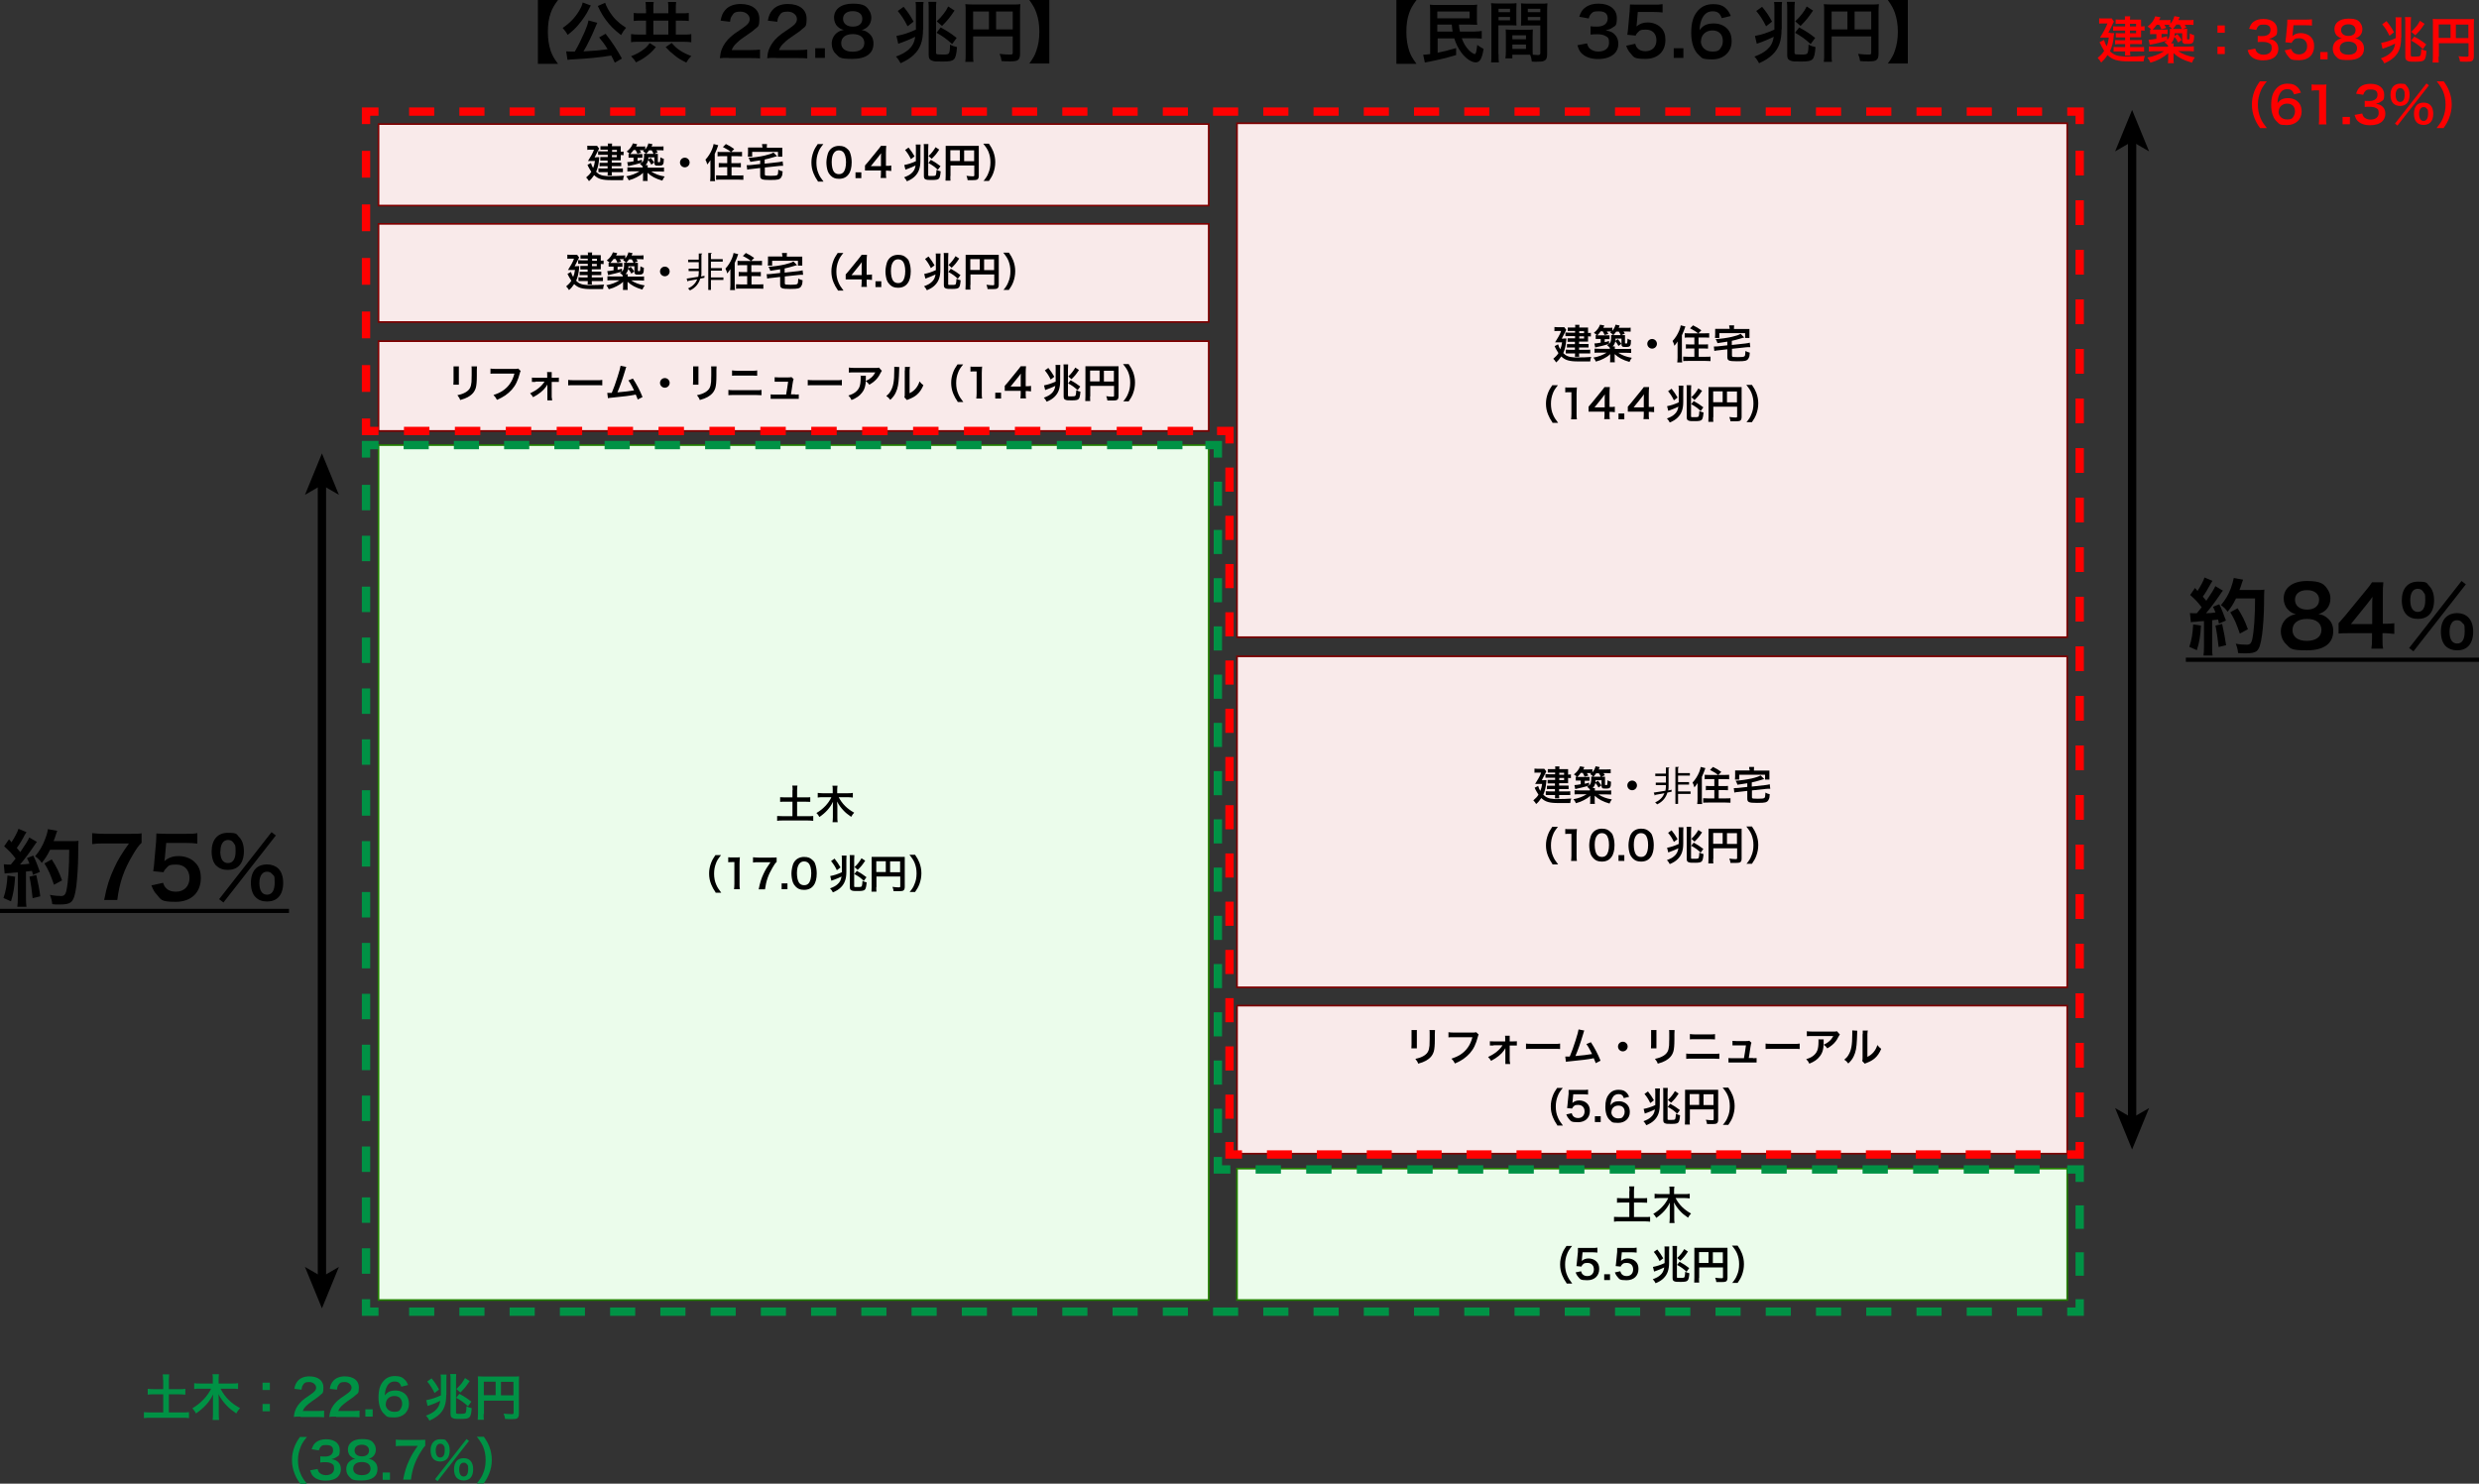 <?xml version="1.0" encoding="UTF-8"?>
<svg xmlns="http://www.w3.org/2000/svg" width="1490" height="892" version="1.1" viewBox="0 0 1490 892">
  <rect x="0" y="0" width="1490" height="892" fill="#333333" stroke="none"/>
  <!-- Generator: Adobe Illustrator 29.3.1, SVG Export Plug-In . SVG Version: 2.1.0 Build 151)  -->
  <defs>
    <style>
      .st0 {
        stroke-dasharray: 14.9 14.9;
      }

      .st0, .st1, .st2, .st3, .st4, .st5, .st6, .st7, .st8, .st9, .st10, .st11, .st12, .st13, .st14 {
        fill: none;
        stroke-miterlimit: 10;
        stroke-width: 5px;
      }

      .st0, .st4, .st6, .st8, .st9, .st11, .st13 {
        stroke: red;
      }

      .st15 {
        fill: #ebfceb;
      }

      .st1 {
        stroke-dasharray: 14.1 14.1;
      }

      .st1, .st2, .st3, .st5, .st7, .st12, .st14 {
        stroke: #009245;
      }

      .st16 {
        fill: #009245;
      }

      .st17 {
        fill: #228000;
      }

      .st2 {
        stroke-dasharray: 15.1 15.1;
      }

      .st18 {
        fill: #f9eaea;
      }

      .st3 {
        stroke-dasharray: 14.5 14.5;
      }

      .st4 {
        stroke-dasharray: 15.3 15.3;
      }

      .st5 {
        stroke-dasharray: 15.3 15.3;
      }

      .st6 {
        stroke-dasharray: 14.5 14.5;
      }

      .st7 {
        stroke-dasharray: 15.2 15.2;
      }

      .st8, .st14 {
        stroke-dasharray: 15.1 15.1;
      }

      .st19 {
        fill: red;
      }

      .st9 {
        stroke-dasharray: 16.1 16.1;
      }

      .st10 {
        stroke: #000;
      }

      .st13 {
        stroke-dasharray: 15 15;
      }

      .st20 {
        fill: #7f0000;
      }
    </style>
  </defs>
  <g id="bg">
    <g>
      <rect class="st15" x="227.5" y="267.6" width="499" height="514"/>
      <path class="st17" d="M726,268.1v513H228V268.1h498M727,267.1H227v515h500V267.1h0Z"/>
    </g>
    <g>
      <rect class="st15" x="743.5" y="702.6" width="499" height="79"/>
      <path class="st17" d="M1242,703.1v78h-498v-78h498M1243,702.1h-500v80h500v-80h0Z"/>
    </g>
    <g>
      <rect class="st18" x="227.5" y="74.6" width="499" height="49"/>
      <path class="st20" d="M726,75.1v48H228v-48h498M727,74.1H227v50h500v-50h0Z"/>
    </g>
    <g>
      <rect class="st18" x="743.5" y="74.1" width="499" height="309"/>
      <path class="st20" d="M1242,74.6v308h-498V74.6h498M1243,73.6h-500v310h500V73.6h0Z"/>
    </g>
    <g>
      <rect class="st18" x="743.5" y="394.6" width="499" height="199"/>
      <path class="st20" d="M1242,395.1v198h-498v-198h498M1243,394.1h-500v200h500v-200h0Z"/>
    </g>
    <g>
      <rect class="st18" x="743.5" y="604.6" width="499" height="89"/>
      <path class="st20" d="M1242,605.1v88h-498v-88h498M1243,604.1h-500v90h500v-90h0Z"/>
    </g>
    <g>
      <rect class="st18" x="227.5" y="134.6" width="499" height="59"/>
      <path class="st20" d="M726,135.1v58H228v-58h498M727,134.1H227v60h500v-60h0Z"/>
    </g>
    <g>
      <rect class="st18" x="227.5" y="205.1" width="499" height="54"/>
      <path class="st20" d="M726,205.6v53H228v-53h498M727,204.6H227v55h500v-55h0Z"/>
    </g>
  </g>
  <g id="line">
    <g>
      <polyline class="st11" points="227.5 67.1 220 67.1 220 74.6"/>
      <line class="st9" x1="220" y1="90.7" x2="220" y2="243.6"/>
      <polyline class="st11" points="220 251.6 220 259.1 227.5 259.1"/>
      <line class="st4" x1="242.8" y1="259.1" x2="723.9" y2="259.1"/>
      <polyline class="st11" points="731.5 259.1 739 259.1 739 266.6"/>
      <line class="st6" x1="739" y1="281.1" x2="739" y2="679.4"/>
      <polyline class="st11" points="739 686.6 739 694.1 746.5 694.1"/>
      <line class="st13" x1="761.5" y1="694.1" x2="1235" y2="694.1"/>
      <polyline class="st11" points="1242.5 694.1 1250 694.1 1250 686.6"/>
      <line class="st0" x1="1250" y1="671.7" x2="1250" y2="82.1"/>
      <polyline class="st11" points="1250 74.6 1250 67.1 1242.5 67.1"/>
      <line class="st8" x1="1227.4" y1="67.1" x2="235.1" y2="67.1"/>
    </g>
    <g>
      <polyline class="st12" points="220 275.1 220 267.6 227.5 267.6"/>
      <line class="st2" x1="242.6" y1="267.6" x2="717" y2="267.6"/>
      <polyline class="st12" points="724.5 267.6 732 267.6 732 275.1"/>
      <line class="st3" x1="732" y1="289.6" x2="732" y2="688.3"/>
      <polyline class="st12" points="732 695.6 732 703.1 739.5 703.1"/>
      <line class="st7" x1="754.7" y1="703.1" x2="1234.9" y2="703.1"/>
      <polyline class="st12" points="1242.5 703.1 1250 703.1 1250 710.6"/>
      <line class="st1" x1="1250" y1="724.7" x2="1250" y2="774.1"/>
      <polyline class="st12" points="1250 781.1 1250 788.6 1242.5 788.6"/>
      <line class="st14" x1="1227.4" y1="788.6" x2="235.1" y2="788.6"/>
      <polyline class="st12" points="227.5 788.6 220 788.6 220 781.1"/>
      <line class="st5" x1="220" y1="765.8" x2="220" y2="282.8"/>
    </g>
  </g>
  <g id="text">
    <g>
      <path d="M323.3,38.3V0h12.1c-2.5,3.4-3.4,5-4.4,7.8-1.2,3.4-1.7,7-1.7,11.4s.6,8,1.7,11.4c1,2.8,1.9,4.4,4.4,7.8h-12.1Z"/>
      <path d="M355.1,3.4q-.2.2-.4.6c0,0,0,.2-.2.4q-.2.4-.5,1c-1.5,3.2-4,6.8-6.6,9.8-1.9,2.2-3.2,3.4-6.2,5.8-1-1.8-1.8-2.8-3-4.2,4.4-3,7.4-6.2,9.9-10.3,1.2-2.1,1.9-3.6,2.1-5l4.9,1.8ZM369.5,37.6c-1-2.2-1.4-2.8-2.1-4.2-6.9,1.1-13.9,1.8-21.6,2.2-3.2.2-3.5.2-4.7.4l-.8-5.1c.9,0,1.8.1,2.9.1s1.2,0,2.3,0c2.1-3.6,4.1-7.7,5.9-11.8,1.3-3.1,1.9-4.7,2.3-6.9l5.3,1.4c-.2.5-.4.8-.8,1.8-1.9,4.8-5.4,12.1-7.5,15.4,6.3-.3,9.2-.6,14.5-1.3-1.8-3-2.8-4.3-5.1-7.1l3.9-2.2c3.9,5,7.1,9.9,9.8,14.9l-4.3,2.5ZM363.7,1.6c.6,2.1,2.4,5.3,4.4,7.9,1.2,1.6,2.6,3,4.4,4.5,1,.8,1.6,1.2,3.8,2.7-1.3,1.5-2,2.5-3,4.4-4.6-3.6-6.7-5.8-9.2-9.2-1.5-2-2.7-4.1-3.7-6,0-.2-.2-.5-.4-.9q-.1-.3-.4-.8t-.3-.6l4.4-1.9Z"/>
      <path d="M388.2,5.4c0-2,0-3.1-.2-4.2h4.9c-.2,1-.2,2.2-.2,4.1v2.7h9v-2.6c0-2.1,0-3.1-.2-4.2h4.9c-.2,1.2-.2,2.3-.2,4.2v2.6h3.3c1.8,0,3.3,0,4.5-.2v4.8c-1.2-.1-2.6-.2-4.5-.2h-3.3v8.4h4.1c2.1,0,4,0,5.2-.3v4.9c-1.3-.2-3.1-.3-5.2-.3h-25.9c-2,0-3.8,0-5.1.3v-4.9c1.2.2,3,.3,5.1.3h3.9v-8.4h-3c-1.9,0-3.2,0-4.4.2v-4.8c1.3.2,2.6.2,4.4.2h3v-2.6ZM394.2,28.3c-2.1,2.6-3.6,4-6.1,5.8-1.9,1.4-3.4,2.2-5.8,3.4-1-1.6-1.8-2.5-3-3.7,2.8-1.1,4.5-2,6.6-3.4,2.1-1.5,3.1-2.4,4.6-4.5l3.8,2.4ZM401.7,20.8v-8.4h-9v8.4h9ZM403.8,25.9c2,2.3,3.2,3.4,5.5,4.8,1.9,1.2,3.3,1.9,6.2,3-1.2,1.2-2,2.2-3,3.9-3.3-1.6-4.8-2.5-7-4.3-2.3-1.8-3.4-2.8-5.4-5l3.7-2.5Z"/>
      <path d="M437.9,34.8c-3.1,0-3.8,0-5.2.2.2-2.3.5-3.7,1-5.1,1.1-2.9,2.9-5.5,5.5-7.8,1.4-1.2,2.6-2.2,6.6-4.8,3.7-2.5,4.8-3.8,4.8-5.9s-2.1-4.4-5.5-4.4-4.1.8-5.1,2.4c-.7,1-1,1.8-1.2,3.7l-5.7-.7c.6-3,1.3-4.7,2.8-6.4,2-2.3,5.2-3.6,9.2-3.6,7,0,11.3,3.4,11.3,8.8s-.9,4.6-2.8,6.4c-1.1,1-1.5,1.4-6.7,4.9-1.8,1.2-3.8,2.9-4.8,4-1.2,1.3-1.7,2.1-2.3,3.6h11.2c2.5,0,4.5-.1,5.8-.3v5.3c-1.9-.2-3.5-.2-6-.2h-12.8Z"/>
      <path d="M466.3,34.8c-3.1,0-3.8,0-5.2.2.2-2.3.5-3.7,1-5.1,1.1-2.9,2.9-5.5,5.5-7.8,1.4-1.2,2.6-2.2,6.6-4.8,3.7-2.5,4.8-3.8,4.8-5.9s-2.1-4.4-5.5-4.4-4.1.8-5.1,2.4c-.7,1-1,1.8-1.2,3.7l-5.7-.7c.6-3,1.3-4.7,2.8-6.4,2-2.3,5.2-3.6,9.2-3.6,7,0,11.3,3.4,11.3,8.8s-.9,4.6-2.8,6.4c-1.1,1-1.5,1.4-6.7,4.9-1.8,1.2-3.8,2.9-4.8,4-1.2,1.3-1.7,2.1-2.3,3.6h11.2c2.5,0,4.5-.1,5.8-.3v5.3c-1.9-.2-3.5-.2-6-.2h-12.8Z"/>
      <path d="M490,34.8v-5.8h5.8v5.8h-5.8Z"/>
      <path d="M503.3,15.9c-1.2-1.3-2-3.2-2-5.3,0-5.1,4.3-8.4,11.2-8.4s8.4,1.6,10.1,4.4c.7,1.1,1.1,2.6,1.1,4,0,3.7-2.1,6.4-5.8,7.5,1.8.2,3,.8,4.3,1.9,1.9,1.5,2.8,3.6,2.8,6.2,0,6-4.5,9.2-12.7,9.2s-7.8-1-10.1-3.2c-1.5-1.4-2.3-3.6-2.3-6s1.1-5,3.3-6.6c1.3-.9,2.3-1.3,4-1.6-1.7-.4-2.7-1-3.9-2.2ZM519.5,25.8c0-3.3-2.6-5.3-6.9-5.3s-7,2-7,5.4,2.6,5.2,6.9,5.2,7-1.9,7-5.2ZM506.7,11.2c0,2.9,2.2,4.8,5.9,4.8s5.7-1.8,5.7-4.7-2.2-4.6-5.8-4.6-5.8,1.8-5.8,4.6Z"/>
      <path d="M554.8,17.5c0,7.1-1.6,11.7-5.5,15.4-2.1,2-4.4,3.5-8,5.1-1-1.8-1.5-2.6-2.8-4,3.6-1.3,5.4-2.4,7.4-4,2.4-2.1,3.6-4.2,4.2-7.9-2.6,1.3-6.3,2.9-10.2,4.2l-1.1-4.7c4.1-.8,6.8-1.6,11.7-3.8v-.6s0-11.8,0-11.8c0-2.2,0-3.1-.2-4.2h4.8c-.2,1-.2,2.4-.2,4.4v12.1ZM543.1,4.1c2.6,3.1,4.1,5.4,6,8.9l-3.6,2.8c-1.9-3.8-3.4-6.1-5.9-9.2l3.5-2.5ZM562.8,1.1c-.2,1.5-.2,2.5-.2,4.3v26.2c0,.8.2,1,1.2,1.1.4,0,1.8.1,3.1.1,2.3,0,3.2-.2,3.5-.9.4-.7.6-2.4.6-5.1,1.5.8,2.5,1.1,4.2,1.5-.3,4.2-.8,6.4-1.9,7.4-1,1-2.8,1.3-6.7,1.3s-5.1,0-6.3-.5c-1.5-.5-2.1-1.4-2.1-3.4V5.6c0-2,0-3-.2-4.5h4.7ZM565.4,16.5c4.2,2.3,6.2,3.6,9.6,6.3l-2.7,3.7c-3.4-3.1-5.5-4.6-9.4-6.8l2.5-3.2ZM573.7,6.4c-3,4.4-3.8,5.4-7.5,9.2l-3.2-2.8c1.8-1.7,2.6-2.5,4-4.3,1.4-1.8,1.9-2.6,2.9-4.6l3.9,2.5Z"/>
      <path d="M584.9,32.6c0,2.5,0,3.7.2,4.6h-4.9c.2-1.3.2-2.7.2-4.8V6.3c0-1.7,0-2.7-.2-3.8,1.3.1,2.3.2,4.4.2h24.3c2.2,0,3.4,0,4.4-.2-.1,1.2-.2,2.2-.2,4.4v25.6c0,2-.5,3.2-1.6,3.8-.8.4-2,.6-4.2.6s-3.8,0-5.3-.2c-.2-1.6-.5-2.7-1.2-4.3,2.6.3,4.6.4,6.1.4s1.8-.1,1.8-1.1v-9.8h-23.8v10.7ZM594.4,6.9h-9.5v10.8h9.5V6.9ZM608.7,17.7V6.9h-10v10.8h10Z"/>
      <path d="M618.6,38.3c2.4-3.4,3.4-5,4.3-7.8,1.2-3.4,1.8-7,1.8-11.4s-.6-8-1.8-11.4c-1-2.8-1.9-4.4-4.3-7.8h12.1v38.3h-12.1Z"/>
    </g>
    <g>
      <path d="M839.3,38.3V0h12.1c-2.5,3.4-3.4,5-4.4,7.8-1.2,3.4-1.7,7-1.7,11.4s.6,8,1.7,11.4c1,2.8,1.9,4.4,4.4,7.8h-12.1Z"/>
      <path d="M876.9,14.8c0,1.4.2,2.1.6,4.2h8.2c2.8-.1,3.7-.2,4.9-.4v4.6c-1.5-.1-2.7-.2-3.8-.2h-8.2c1,2.8,2.3,5.1,4.2,7.1,1.2,1.2,2.9,2.4,3.6,2.4s1-1.4,1.5-5.5c1.5,1.1,2.3,1.6,3.8,2.4-.9,5.8-2.2,8.1-4.7,8.1s-5.9-2.2-8.6-5.8c-1.9-2.5-3.3-5.4-4.3-8.6h-10v8.6c4.5-1,6.7-1.5,11.1-2.8v4.2c-4.6,1.4-7.8,2.2-12.4,3.2-1.2.2-2.7.5-3.4.7q-.6.1-1.6.3c-.7.2-.8.2-1.4.3l-1-4.7c1.1,0,1.9-.1,4.2-.4V7.6c0-2.1,0-3.4-.2-4.8,1.4.2,2.5.2,4.8.2h19.2c2.1,0,3.2,0,4.5-.2-.2,1-.2,1.8-.2,3.8v4.6c0,1.7,0,2.8.2,3.7-1.3,0-2.5-.1-4.4-.1h-6.5ZM863.9,11h19.4v-4.1h-19.4v4.1ZM863.9,14.8v4.2h9.2c-.2-.9-.3-2.3-.5-4.2h-8.6Z"/>
      <path d="M900.7,32.6c0,2.4,0,3.8.2,4.9h-4.7c.2-1.2.2-2.5.2-5V6.4c0-2.1,0-3.2-.2-4.5,1.1.1,2.2.2,4.1.2h7.1c2.1,0,3,0,4.1-.2,0,1.3-.1,2.2-.1,3.7v6.1c0,1.8,0,2.8.1,3.6-1,0-2.3-.1-3.7-.1h-7.2v17.3ZM900.7,7.3h6.9v-2h-6.9v2ZM900.7,12.2h6.9v-2h-6.9v2ZM921.2,29.4c0,1.5,0,2.4.1,3.5.9,0,2.3.2,3,.2,1.1,0,1.5-.3,1.5-1.1V15.3h-7.9c-1.4,0-2.7,0-3.7.1,0-1.2.1-1.9.1-3.6v-6.1c0-1.4,0-2.5-.1-3.7,1.1.1,2,.2,4.1.2h7.7c2,0,3,0,4.1-.2-.1,1.4-.2,2.4-.2,4.4v26.2c0,2.4-.5,3.4-1.9,4-.8.4-2,.5-4.5.5s-.7,0-2.8-.1c-.2-1.8-.4-2.5-1-4.1-1.2,0-1.9,0-2.2,0h-8.5v2.2h-4.2c.2-1,.3-2.6.3-4v-9.8c0-1.4,0-2.5-.1-3.6,1.2.1,2.1.2,3.7.2h8.9c1.7,0,2.6,0,3.7-.2,0,1-.1,2-.1,3.6v8.1ZM909,23.6h8.2v-2.4h-8.2v2.4ZM909,29.4h8.2v-2.6h-8.2v2.6ZM918.3,7.3h7.5v-2h-7.5v2ZM918.3,12.2h7.5v-2h-7.5v2Z"/>
      <path d="M953.9,26.1c.5,1.8.9,2.5,1.9,3.3,1.3,1,2.9,1.6,4.8,1.6,4,0,6.5-2,6.5-5.2s-.8-3.4-2.2-4.2c-1-.6-2.8-1-4.6-1s-2.9,0-4.3.2v-5c1.3.2,2.2.2,3.9.2,4,0,6.4-1.8,6.4-4.9s-1.9-4.3-5.3-4.3-3.4.4-4.4,1.2c-.8.8-1.2,1.4-1.7,3.1l-5.7-1c1-3,1.9-4.4,3.8-5.7,2-1.5,4.6-2.2,7.8-2.2,6.7,0,11,3.4,11,8.6s-1,4.6-2.8,5.9c-.9.7-1.8,1-3.9,1.6,2.8.4,4.3,1.1,5.7,2.7,1.3,1.5,1.9,3.2,1.9,5.5s-.9,4.4-2.4,5.8c-2.2,2.1-5.6,3.2-9.8,3.2s-7.9-1.2-10.2-3.8c-1-1.1-1.5-2.2-2.2-4.5l5.7-1.1Z"/>
      <path d="M982.9,26.5c.4,1.2.6,1.7,1.2,2.3,1.1,1.4,2.8,2,4.9,2,4,0,6.6-2.6,6.6-6.6s-2.5-6.4-6.3-6.4-3.7.6-5,1.8c-.6.6-.8.9-1.2,1.8l-5-.5c.4-2.8.4-3,.5-4.2l.9-9.9c0-.7.1-2.1.2-4.1,1.2,0,2.1.1,4.2.1h9.8c2.8,0,3.8,0,5.6-.3v5c-1.8-.2-3.3-.3-5.5-.3h-9.4l-.6,7c0,.3-.1.9-.2,1.7,2-1.7,4.1-2.4,6.8-2.4s5.8,1,7.8,3c2,1.9,2.8,4.3,2.8,7.5,0,7-4.6,11.4-12,11.4s-6.9-1.1-9.1-3.5c-1.1-1.2-1.6-2.1-2.5-4.4l5.5-1.2Z"/>
      <path d="M1006,34.8v-5.8h5.8v5.8h-5.8Z"/>
      <path d="M1034.8,10.8c-1-2.9-2.5-4-5.4-4s-4.9,1.4-6.3,4.2c-1,2.1-1.4,4-1.6,7.1,2.2-2.9,4.5-4,8.6-4s7.5,1.8,9.3,4.8c1,1.6,1.4,3.6,1.4,6,0,6.3-4.8,10.8-11.6,10.8s-6.2-1-8.1-2.6c-3-2.6-4.6-7.4-4.6-13.4s1.2-9.6,3.3-12.4c2.4-3.2,5.6-4.8,9.8-4.8s6.3,1,8.2,3c1,1.1,1.6,2,2.5,4.1l-5.4,1.3ZM1022.3,24.7c0,3.6,2.8,6.3,6.8,6.3s4.4-1,5.5-2.8c.6-.9.9-2.2.9-3.6,0-4-2.4-6.3-6.3-6.3s-6.8,2.7-6.8,6.4Z"/>
      <path d="M1070.8,17.5c0,7.1-1.6,11.7-5.5,15.4-2.1,2-4.4,3.5-8,5.1-1-1.8-1.5-2.6-2.8-4,3.6-1.3,5.4-2.4,7.4-4,2.4-2.1,3.6-4.2,4.2-7.9-2.6,1.3-6.3,2.9-10.2,4.2l-1.1-4.7c4.1-.8,6.8-1.6,11.7-3.8v-.6s0-11.8,0-11.8c0-2.2,0-3.1-.2-4.2h4.8c-.2,1-.2,2.4-.2,4.4v12.1ZM1059.1,4.1c2.6,3.1,4.1,5.4,6,8.9l-3.6,2.8c-1.9-3.8-3.4-6.1-5.9-9.2l3.5-2.5ZM1078.8,1.1c-.2,1.5-.2,2.5-.2,4.3v26.2c0,.8.2,1,1.2,1.1.4,0,1.8.1,3.1.1,2.3,0,3.2-.2,3.5-.9.4-.7.6-2.4.6-5.1,1.5.8,2.5,1.1,4.2,1.5-.3,4.2-.8,6.4-1.9,7.4-1,1-2.8,1.3-6.7,1.3s-5.1,0-6.3-.5c-1.5-.5-2.1-1.4-2.1-3.4V5.6c0-2,0-3-.2-4.5h4.7ZM1081.4,16.5c4.2,2.3,6.2,3.6,9.6,6.3l-2.7,3.7c-3.4-3.1-5.5-4.6-9.4-6.8l2.5-3.2ZM1089.7,6.4c-3,4.4-3.8,5.4-7.5,9.2l-3.2-2.8c1.8-1.7,2.6-2.5,4-4.3,1.4-1.8,1.9-2.6,2.9-4.6l3.9,2.5Z"/>
      <path d="M1100.9,32.6c0,2.5,0,3.7.2,4.6h-4.9c.2-1.3.2-2.7.2-4.8V6.3c0-1.7,0-2.7-.2-3.8,1.3.1,2.3.2,4.4.2h24.3c2.2,0,3.4,0,4.4-.2-.1,1.2-.2,2.2-.2,4.4v25.6c0,2-.5,3.2-1.6,3.8-.8.4-2,.6-4.2.6s-3.8,0-5.3-.2c-.2-1.6-.5-2.7-1.2-4.3,2.6.3,4.6.4,6.1.4s1.8-.1,1.8-1.1v-9.8h-23.8v10.7ZM1110.4,6.9h-9.5v10.8h9.5V6.9ZM1124.7,17.7V6.9h-10v10.8h10Z"/>
      <path d="M1134.6,38.3c2.4-3.4,3.4-5,4.3-7.8,1.2-3.4,1.8-7,1.8-11.4s-.6-8-1.8-11.4c-1-2.8-1.9-4.4-4.3-7.8h12.1v38.3h-12.1Z"/>
    </g>
    <g>
      <path class="st16" d="M98,829.8c0-1.3,0-2.4-.2-3.5h3.9c-.1,1.1-.2,2.2-.2,3.5v5.4h6c1.7,0,2.7,0,3.9-.2v3.5c-1.2-.1-2.3-.2-3.9-.2h-6v10.9h7.9c1.7,0,3.1,0,4.2-.2v3.6c-1.2-.2-2.5-.2-4.2-.2h-18.6c-1.7,0-3.1,0-4.3.2v-3.6c1.1.1,2.5.2,4.3.2h7.3v-10.9h-5.4c-1.6,0-2.8,0-3.9.2v-3.5c1.1.1,2.3.2,3.9.2h5.4v-5.4Z"/>
      <path class="st16" d="M132.6,835c2.6,5,6.3,8.7,11.7,11.6-1.1,1.2-1.4,1.6-2.3,3.2-2.7-1.9-4.3-3.2-5.8-4.8-2-2.1-3.4-4-4.9-6.8.1,1.3.2,2.5.2,3.4v8.4c0,1.4,0,2.6.2,3.7h-3.9c.1-1.1.2-2.3.2-3.8v-8.3c0-.8,0-2.1.1-3.3-2.2,4.6-5.5,8.2-10.3,11.5-.7-1.3-1.3-2.2-2.2-3.1,5-2.9,9.1-7.3,11.3-11.8h-6.6c-1.4,0-2.5,0-3.6.2v-3.5c1.1.2,2.2.2,3.6.2h7.6v-2.8c0-1.2,0-1.9-.2-2.8h3.9c-.1.8-.2,1.6-.2,2.8v2.8h8.1c1.5,0,2.6,0,3.6-.2v3.5c-1.1-.2-2.3-.2-3.6-.2h-7Z"/>
      <path class="st16" d="M162.2,831.3v4.4h-4.4v-4.4h4.4ZM162.2,844.1v4.4h-4.4v-4.4h4.4Z"/>
      <path class="st16" d="M180.5,851.7c-2.3,0-2.8,0-3.9.2.2-1.7.4-2.8.8-3.8.8-2.2,2.2-4.1,4.1-5.9,1-.9,1.9-1.6,4.9-3.6,2.8-1.9,3.6-2.9,3.6-4.4s-1.6-3.3-4.1-3.3-3.1.6-3.8,1.8c-.5.7-.7,1.4-.9,2.8l-4.3-.5c.4-2.3,1-3.5,2.1-4.8,1.5-1.7,3.9-2.7,6.9-2.7,5.2,0,8.5,2.5,8.5,6.6s-.7,3.4-2.1,4.8c-.8.8-1.1,1-5,3.7-1.3.9-2.8,2.2-3.6,3-.9,1-1.3,1.6-1.7,2.7h8.4c1.9,0,3.4,0,4.4-.2v4c-1.4-.1-2.6-.2-4.5-.2h-9.6Z"/>
      <path class="st16" d="M201.8,851.7c-2.3,0-2.8,0-3.9.2.2-1.7.4-2.8.8-3.8.8-2.2,2.2-4.1,4.1-5.9,1-.9,1.9-1.6,4.9-3.6,2.8-1.9,3.6-2.9,3.6-4.4s-1.6-3.3-4.1-3.3-3.1.6-3.8,1.8c-.5.7-.7,1.4-.9,2.8l-4.3-.5c.4-2.3,1-3.5,2.1-4.8,1.5-1.7,3.9-2.7,6.9-2.7,5.2,0,8.5,2.5,8.5,6.6s-.7,3.4-2.1,4.8c-.8.8-1.1,1-5,3.7-1.3.9-2.8,2.2-3.6,3-.9,1-1.3,1.6-1.7,2.7h8.4c1.9,0,3.4,0,4.4-.2v4c-1.4-.1-2.6-.2-4.5-.2h-9.6Z"/>
      <path class="st16" d="M219.6,851.7v-4.4h4.4v4.4h-4.4Z"/>
      <path class="st16" d="M241.2,833.6c-.8-2.2-1.9-3-4-3s-3.7,1-4.7,3.1c-.8,1.6-1.1,3-1.2,5.3,1.6-2.2,3.4-3,6.4-3s5.6,1.3,7,3.6c.7,1.2,1.1,2.7,1.1,4.5,0,4.7-3.6,8.1-8.7,8.1s-4.6-.7-6.1-2c-2.2-1.9-3.5-5.5-3.5-10s.9-7.2,2.5-9.3c1.8-2.4,4.2-3.6,7.3-3.6s4.7.8,6.1,2.3c.8.8,1.2,1.5,1.9,3.1l-4.1,1ZM231.8,844.1c0,2.7,2.1,4.7,5.1,4.7s3.3-.8,4.1-2.1c.4-.7.7-1.7.7-2.7,0-3-1.8-4.7-4.7-4.7s-5.1,2-5.1,4.8Z"/>
      <path class="st16" d="M268.2,838.7c0,5.3-1.2,8.8-4.1,11.6-1.6,1.5-3.3,2.6-6,3.8-.7-1.4-1.1-2-2.1-3,2.7-1,4.1-1.8,5.5-3,1.8-1.6,2.7-3.2,3.1-5.9-1.9,1-4.7,2.2-7.6,3.1l-.8-3.5c3.1-.6,5.1-1.2,8.8-2.9v-.5s0-8.8,0-8.8c0-1.6,0-2.3-.2-3.2h3.6c-.1.8-.1,1.8-.1,3.3v9.1ZM259.4,828.7c1.9,2.3,3.1,4,4.5,6.7l-2.7,2.1c-1.4-2.8-2.5-4.6-4.4-6.9l2.6-1.9ZM274.2,826.4c-.1,1.1-.1,1.9-.1,3.2v19.6c0,.6.2.7.9.8.3,0,1.4,0,2.3,0,1.7,0,2.4-.2,2.6-.7.3-.5.4-1.8.5-3.8,1.1.6,1.9.8,3.1,1.1-.2,3.2-.6,4.8-1.4,5.5-.7.7-2.1,1-5,1s-3.8,0-4.7-.4c-1.1-.4-1.6-1-1.6-2.6v-20.6c0-1.5,0-2.2-.2-3.4h3.5ZM276.1,838c3.1,1.7,4.7,2.7,7.2,4.7l-2,2.8c-2.5-2.3-4.1-3.5-7.1-5.1l1.9-2.4ZM282.3,830.3c-2.2,3.3-2.8,4.1-5.6,6.9l-2.4-2.1c1.3-1.3,1.9-1.9,3-3.2,1-1.4,1.4-2,2.2-3.4l2.9,1.9Z"/>
      <path class="st16" d="M290.7,850.1c0,1.9,0,2.8.1,3.5h-3.7c.1-1,.2-2,.2-3.6v-19.6c0-1.3,0-2-.1-2.9,1,0,1.7.1,3.3.1h18.2c1.6,0,2.5,0,3.3-.1,0,.9-.1,1.6-.1,3.3v19.2c0,1.5-.4,2.4-1.2,2.8-.6.3-1.5.4-3.1.4s-2.8,0-4-.1c-.2-1.2-.4-2-.9-3.2,2,.2,3.5.3,4.6.3s1.4,0,1.4-.8v-7.3h-17.8v8ZM297.9,830.7h-7.1v8.1h7.1v-8.1ZM308.6,838.9v-8.1h-7.5v8.1h7.5Z"/>
    </g>
    <g>
      <path class="st16" d="M180.4,892c-1.7-2.4-2.4-3.7-3.3-5.9-1.1-2.8-1.6-5.4-1.6-8.3s.5-5.3,1.5-8c.9-2.2,1.6-3.5,3.3-5.9h4.2c-2.1,2.6-3,4-3.8,6-1,2.5-1.6,5-1.6,8s.5,5.7,1.6,8.2c.8,2,1.7,3.3,3.8,6h-4.2Z"/>
      <path class="st16" d="M190.9,883.2c.4,1.4.7,1.9,1.4,2.5,1,.8,2.2,1.2,3.6,1.2,3,0,4.9-1.5,4.9-3.9s-.6-2.5-1.7-3.2c-.7-.4-2.1-.7-3.4-.7s-2.2,0-3.2.2v-3.7c1,.1,1.6.1,2.9.1,3,0,4.8-1.4,4.8-3.7s-1.4-3.2-4-3.2-2.6.3-3.3.9c-.6.6-.9,1.1-1.3,2.3l-4.3-.7c.8-2.2,1.4-3.3,2.8-4.3,1.5-1.1,3.5-1.7,5.9-1.7,5,0,8.2,2.5,8.2,6.4s-.8,3.5-2.1,4.4c-.7.5-1.3.8-2.9,1.2,2.1.3,3.2.8,4.3,2,1,1.1,1.4,2.4,1.4,4.1s-.7,3.3-1.8,4.4c-1.6,1.6-4.2,2.4-7.4,2.4s-5.9-.9-7.6-2.8c-.7-.8-1.1-1.6-1.7-3.4l4.3-.8Z"/>
      <path class="st16" d="M210.6,875.5c-.9-1-1.5-2.4-1.5-4,0-3.8,3.2-6.3,8.4-6.3s6.3,1.2,7.6,3.3c.5.8.8,1.9.8,3,0,2.8-1.6,4.8-4.3,5.6,1.4.2,2.2.6,3.2,1.4,1.4,1.1,2.1,2.7,2.1,4.7,0,4.5-3.4,6.9-9.5,6.9s-5.9-.8-7.6-2.4c-1.1-1.1-1.7-2.7-1.7-4.5s.8-3.8,2.5-4.9c1-.7,1.7-1,3-1.2-1.3-.3-2-.8-2.9-1.7ZM222.7,883c0-2.5-1.9-4-5.2-4s-5.2,1.5-5.2,4,1.9,3.9,5.2,3.9,5.2-1.4,5.2-3.9ZM213.1,872c0,2.2,1.7,3.6,4.4,3.6s4.3-1.3,4.3-3.5-1.7-3.5-4.3-3.5-4.4,1.3-4.4,3.4Z"/>
      <path class="st16" d="M230,889.7v-4.4h4.4v4.4h-4.4Z"/>
      <path class="st16" d="M255.7,869.1c-1,.9-1.8,2.2-3.1,4.3-3.2,5.3-4.8,9.9-5.6,16.2h-4.7c1-5,1.9-7.9,3.6-11.6,1.4-3,2.6-5,5.2-8.7h-9.3c-1.8,0-2.7,0-3.9.2v-4c1.4.2,2.3.2,4.1.2h9.5c2.2,0,3,0,4.1-.1v3.5Z"/>
      <path class="st16" d="M260.5,877.2c-1.1-1.1-1.7-2.9-1.7-5.2,0-4.2,2.2-6.7,5.8-6.7s3.1.5,4,1.5c1.1,1.1,1.7,2.9,1.7,5.2s-.6,4.1-1.7,5.2c-1,1-2.4,1.5-4,1.5s-3.1-.5-4.1-1.5ZM280.3,865.1l1.6,1.2-18.9,24.2-1.5-1.2,18.9-24.1ZM261.9,872c0,2.8,1,4.3,2.7,4.3s2.7-1.5,2.7-4.2-.2-2.2-.5-2.8c-.5-.9-1.2-1.3-2.2-1.3-1.7,0-2.7,1.5-2.7,4.1ZM274.6,888.6c-1.1-1.1-1.7-2.9-1.7-5.2s.6-4,1.7-5.2c1-1,2.4-1.5,4.1-1.5s3.1.5,4,1.5c1.1,1.1,1.7,2.9,1.7,5.2s-.6,4.1-1.7,5.2c-1,1-2.4,1.5-4,1.5s-3.1-.5-4.1-1.5ZM276.8,880.3c-.5.8-.8,1.8-.8,3.1,0,2.8,1,4.3,2.7,4.3s2.7-1.5,2.7-4.4-.3-2.3-.8-3c-.5-.7-1-.9-1.9-.9s-1.4.3-1.9,1Z"/>
      <path class="st16" d="M286.5,892c2.1-2.7,3-4,3.8-6,1.1-2.5,1.6-5.2,1.6-8.2s-.5-5.5-1.5-8c-.9-2-1.7-3.3-3.8-6h4.2c1.7,2.4,2.4,3.7,3.3,5.9,1,2.7,1.5,5.2,1.5,8s-.5,5.5-1.6,8.3c-.9,2.2-1.6,3.5-3.3,5.9h-4.2Z"/>
    </g>
    <g>
      <path d="M358.5,94.5c1.1,0,1.3,0,1.7,0,0,.4,0,.6-.1,1.1-.3,3.3-.8,5.4-1.8,7.7.8.8,1.6,1.4,2.6,1.8,1.1.5,2.1.6,4.2.8.6,0,1.5,0,1.8,0,2.9,0,5.9-.1,8.2-.3-.4,1.1-.5,1.4-.6,2.7-2.3,0-4.6,0-7.2,0-5.3,0-7.8-.7-10.2-3-1.1,1.6-1.7,2.4-3.1,3.6-.5-.9-.9-1.4-1.7-2.2,1.5-1.3,2.2-2,3.1-3.4-.4-.6-.7-1.2-1.2-2,0,0-.3-.5-.6-1.1-.1-.2-.3-.6-.5-1.1l2.1-1.1c.5,1.5.7,2.1,1.3,3,.6-1.4.8-2.3,1.1-4.2h-2.3c-.7,0-1.4,0-1.9,0q1.5-2.4,2.1-3.5c.9-1.7,1.1-2.1,1.5-3.3h-2.4c-.6,0-1.1,0-1.6.1v-2.5c.6,0,1,.1,1.7.1h2.5c.9,0,1.3,0,1.7,0l1.2,1.6c-.2.3-.2.3-.6,1.2-.5,1.1-1.6,3.2-2.1,4.1h1.1ZM365.4,90h-2.8c-.6,0-1.2,0-1.7,0v-2.1c.6,0,1,0,1.8,0h2.7c0-.8,0-1-.1-1.6h2.6c0,.5-.1.8-.1,1.6h3.5c.7,0,1.3,0,1.8,0,0,.5,0,.9,0,1.5v1.8c.8,0,1.2,0,1.7-.1v2.2c-.5,0-.9-.1-1.7-.1v1.8c0,.6,0,1.1,0,1.4-.6,0-1.1,0-1.7,0h-3.7v1.4h3.7c.8,0,1.3,0,2,0v2.1c-.6,0-1.2,0-2,0h-3.7v1.4h4.6c1,0,1.5,0,2.1-.1v2.3c-.6,0-1.2,0-2.1,0h-4.6c0,1.1,0,1.4.1,2h-2.6c0-.6.1-1.1.1-2h-3.5c-1,0-1.5,0-2.1,0v-2.3c.6,0,1.2.1,2.1.1h3.4v-1.4h-2.9c-.7,0-1.3,0-1.9.1v-2.1c.6,0,1.1,0,1.9,0h2.9v-1.4h-2.9c-.6,0-1,0-1.5,0v-2.1c.5,0,.9,0,1.7,0h2.8v-1.3h-3.7c-1,0-1.5,0-2.1,0v-2.2c.6,0,.9.1,2.2.1h3.6v-1.2ZM370.8,91.3v-1.2h-2.9v1.2h2.9ZM367.8,94.5h2.9v-1.3h-2.9v1.3Z"/>
      <path d="M393.5,92.5c.8,0,1.4,0,1.9,0,0,.6,0,1.2,0,2.2v2.4c0,.4,0,.4.6.4s.6,0,.7-.2c0-.2.2-1.2.2-2v-.3q0-.2,0-.4c.7.4,1.3.7,2.1.9,0,3.6-.5,4.1-2.9,4.1s-1.8,0-2.2-.3c-.5-.3-.6-.6-.6-1.4v-3.3h-3.6c0,.6,0,.9,0,1.3l1.4-1c1,1.2,1.4,1.7,2.1,2.8l-1.7,1.3c-.7-1.3-1.2-2-1.9-2.8-.3,1.3-.7,2.1-1.6,3.1h1.3c0,.5,0,.8,0,1.5h6.9c1.2,0,2.1,0,2.9-.1v2.5c-.8,0-1.7-.1-2.9-.1h-4.8c2.3,1.5,4.8,2.5,8.1,3-.7,1-.9,1.4-1.4,2.5-3.9-1.1-6.7-2.6-8.9-4.7,0,.3,0,.9,0,1.5v1.2c0,1.1,0,1.6.1,2.2h-2.9c.1-.6.1-1.2.1-2.2v-1.2c0-.4,0-.6,0-1.5-1.2,1.2-2.3,1.9-3.9,2.7-1.5.8-2.6,1.2-4.7,1.8-.5-1.1-.7-1.5-1.5-2.4,3.3-.6,5.5-1.5,8-3h-4.4c-1.2,0-2,0-2.9.1v-2.5c.6,0,1.7.1,2.8.1h6.4v-.6c-.4-.5-1.1-1.1-1.7-1.6.6-.3.9-.5,1.3-.8-1.4.5-2.2.7-4.1,1.2-1.1.3-1.8.4-3,.7q-.8.2-1.3.3l-.5-2.4c1.1,0,1.9-.2,3.8-.5v-2.2h-1c-1,0-1.3,0-2,0v-2.3c.3,0,.4,0,.7,0-.5-.5-.6-.6-1.8-1.4,2-1.6,3-3,3.7-4.9l2.6.5s-.3.5-.7,1.4h3.1c1.2,0,1.8,0,2.4-.1v1.9c.9-1.1,1.7-2.5,1.9-3.7l2.5.5c0,.2-.3.6-.6,1.4h4.6c1.3,0,1.8,0,2.6-.1v2.4c-.7,0-1.4-.1-2.5-.1h-1.8c.3.4.3.5.8,1.3l-1.9.8h.2ZM385.8,97.8c1-.9,1.3-1.9,1.3-4s0-1,0-1.4c.4,0,.5,0,1.2,0-.4-.5-1.1-1-1.8-1.5.3-.3.4-.4.6-.6-.4,0-.9,0-1.3,0h-1.3c.4.6.5.8.9,1.5l-2.3.6c-.3-.8-.5-1.2-1.1-2.2h-1.2c-.7,1-1.2,1.6-2,2.4.4,0,.5,0,1,0h4.3c1.1,0,1.4,0,2,0v2.3c-.6,0-1.1,0-1.8,0h-1.1v1.8c1-.2,1.4-.3,2.6-.7v1.8ZM388.9,92.5h3.9c-.2-.6-.5-1.2-1.1-2.1h-1.6c-.6.8-1,1.4-1.7,2.1h.5Z"/>
      <path d="M414.5,97.7c0,1.6-1.3,2.9-2.9,2.9s-2.9-1.3-2.9-2.9,1.3-2.9,2.9-2.9,2.9,1.3,2.9,2.9Z"/>
      <path d="M427,99c0-.6,0-1.1,0-2.7-.8,1.2-1.1,1.7-1.9,2.6-.4-1.4-.5-1.8-1.1-2.9,1.7-1.8,3-3.9,4-6.3.5-1.3.8-2.3.9-3.1l2.8.7c-.5,1.6-1.2,3.3-2.1,5.3v13.5c0,1.1,0,1.9.2,2.8h-3c.1-1,.2-1.6.2-2.8v-6.9ZM439.3,91.4c-1.3-1.1-2.8-2-4.8-3l1.8-1.8c1.9.9,3.4,1.8,5,3l-1.8,1.8h3.6c1.2,0,2.1,0,2.9-.1v2.7c-.8,0-1.8-.1-2.8-.1h-3.6v4.2h3c1.1,0,1.9,0,2.7-.1v2.6c-.8,0-1.6-.1-2.6-.1h-3v5h4.2c1.1,0,2.1,0,2.9-.1v2.7c-.9,0-1.7-.1-2.9-.1h-10.6c-1.2,0-2,0-2.9.1v-2.7c.8,0,1.7.1,2.8.1h3.9v-5h-2.5c-1,0-1.8,0-2.6.1v-2.6c.7,0,1.6.1,2.6.1h2.5v-4.2h-3.1c-1,0-1.9,0-2.7.1v-2.7c.7.1,1.4.1,2.7.1h5.4Z"/>
      <path d="M456.9,96.4q-2.9.5-5.9.9c-.4-1.1-.6-1.6-1.1-2.4,3.1-.2,6.8-.7,9.8-1.4,2.5-.6,4-1.1,5.2-1.8l2.2,2.2c-.7.2-1,.2-1.8.5-2.8.8-4.1,1.2-5.7,1.5v2.5l8.2-.9c1-.1,1.9-.3,2.6-.5l.3,2.7c-.2,0-.3,0-.4,0-.4,0-1.6,0-2.2.1l-8.4.9v4c0,.6.1.7.7.9.4,0,1.6.1,2.9.1,2.3,0,3.5-.1,3.9-.5.4-.3.5-.9.6-3.2,1.1.6,1.4.7,2.6,1-.1,1.8-.2,2.4-.6,3.1-.4,1-1,1.5-2.1,1.8-.8.2-2.1.3-4.9.3-5.1,0-5.9-.4-5.9-2.7v-4.5l-5.2.6c-1.2.1-1.8.2-2.6.4l-.3-2.7h.5c.5,0,1.5,0,2.2-.1l5.4-.6v-2.3ZM458.1,88c0-.5,0-.9-.1-1.4h3c0,.5-.1.9-.1,1.4v.8h6.6c1.2,0,1.8,0,2.7,0,0,.5,0,.9,0,1.8v1.8c0,.7,0,1.3,0,1.8h-2.6v-2.9h-15.5v2.9h-2.6c0-.6.1-1.1.1-1.9v-1.8c0-.8,0-1.2,0-1.8.8,0,1.4,0,2.6,0h6.1v-.8Z"/>
      <path d="M491.6,109c-1.3-1.9-1.9-3-2.6-4.7-.9-2.2-1.3-4.3-1.3-6.6s.4-4.2,1.2-6.4c.7-1.8,1.3-2.8,2.6-4.7h3.4c-1.7,2.1-2.4,3.2-3,4.8-.8,2-1.2,4-1.2,6.4s.4,4.6,1.3,6.6c.7,1.6,1.3,2.6,3,4.8h-3.4Z"/>
      <path d="M499.2,105.5c-.7-.7-1.3-1.6-1.6-2.4-.6-1.7-.9-3.6-.9-5.5s.6-5.2,1.5-6.6c1.3-2.2,3.5-3.3,6.1-3.3s3.8.7,5.1,1.9,1.3,1.6,1.6,2.4c.6,1.7.9,3.6.9,5.6,0,3-.6,5.5-1.8,7.1-1.3,1.9-3.3,2.8-5.8,2.8s-3.8-.7-5-1.9ZM506.8,103.7c1.1-1.1,1.7-3.4,1.7-6.2s-.6-5-1.7-6.1c-.6-.6-1.5-1-2.6-1s-2,.4-2.7,1.2c-1.1,1.2-1.6,3.2-1.6,5.8s.5,4.6,1.2,5.7c.7,1.1,1.8,1.6,3.1,1.6s2-.4,2.6-1Z"/>
      <path d="M514.2,107.1v-3.5h3.5v3.5h-3.5Z"/>
      <path d="M535.8,102.8c-.9-.1-1.4-.1-2.4-.2h-.9v1.7c0,1.2,0,1.8.2,2.7h-3.4c.1-.8.2-1.6.2-2.8v-1.7h-6.6c-1.4,0-2.2,0-3,0v-3c.8-.9,1.1-1.2,1.9-2.2l5.7-7c1.1-1.3,1.4-1.8,2-2.6h3.2c-.1,1.4-.2,2.2-.2,4.1v7.9h.8c1,0,1.5,0,2.4-.2v3.1ZM529.5,95c0-1.1,0-1.9.1-2.9-.5.7-.8,1.1-1.6,2.1l-4.6,5.7h6.1v-5Z"/>
      <path d="M553.2,96.7c0,4.2-1,7-3.3,9.3-1.2,1.2-2.6,2.1-4.8,3-.6-1.1-.9-1.6-1.7-2.4,2.1-.8,3.3-1.4,4.4-2.4,1.5-1.3,2.1-2.5,2.5-4.7-1.6.8-3.8,1.7-6.1,2.5l-.7-2.8c2.5-.5,4.1-1,7-2.3v-.4s0-7.1,0-7.1c0-1.3,0-1.9-.1-2.5h2.9c0,.6-.1,1.5-.1,2.6v7.2ZM546.1,88.7c1.5,1.9,2.4,3.2,3.6,5.3l-2.2,1.7c-1.1-2.3-2-3.7-3.5-5.5l2.1-1.5ZM558,86.9c0,.9-.1,1.5-.1,2.6v15.7c0,.5.1.6.7.6.3,0,1.1,0,1.8,0,1.4,0,1.9-.1,2.1-.6.2-.4.3-1.5.4-3.1.9.5,1.5.6,2.5.9-.2,2.5-.5,3.8-1.1,4.4-.6.6-1.7.8-4,.8s-3,0-3.8-.3c-.9-.3-1.2-.8-1.2-2.1v-16.5c0-1.2,0-1.8-.1-2.7h2.8ZM559.5,96.1c2.5,1.4,3.7,2.2,5.8,3.8l-1.6,2.2c-2-1.9-3.3-2.8-5.7-4.1l1.5-1.9ZM564.5,90c-1.8,2.7-2.3,3.3-4.5,5.5l-1.9-1.7c1.1-1,1.5-1.5,2.4-2.6.8-1.1,1.2-1.6,1.8-2.7l2.3,1.5Z"/>
      <path d="M571.2,105.8c0,1.5,0,2.2.1,2.8h-3c0-.8.1-1.6.1-2.9v-15.7c0-1,0-1.6,0-2.3.8,0,1.4,0,2.7,0h14.6c1.3,0,2,0,2.6,0,0,.7,0,1.3,0,2.6v15.4c0,1.2-.3,1.9-1,2.3-.5.2-1.2.3-2.5.3s-2.3,0-3.2,0c-.1-.9-.3-1.6-.7-2.6,1.6.2,2.8.3,3.6.3s1.1,0,1.1-.6v-5.9h-14.3v6.4ZM576.9,90.3h-5.7v6.5h5.7v-6.5ZM585.5,96.9v-6.5h-6v6.5h6Z"/>
      <path d="M591,109c1.7-2.1,2.4-3.2,3-4.8.9-2,1.3-4.1,1.3-6.6s-.4-4.4-1.2-6.4c-.7-1.6-1.4-2.7-3.1-4.8h3.4c1.3,1.9,1.9,3,2.6,4.7.8,2.2,1.2,4.1,1.2,6.4s-.4,4.4-1.2,6.6c-.7,1.8-1.3,2.8-2.6,4.7h-3.4Z"/>
    </g>
    <g>
      <path class="st19" d="M1268.5,19.9c1.3,0,1.6,0,2.2,0,0,.5,0,.8-.2,1.3-.3,4.2-1,6.7-2.3,9.6,1,1,2,1.7,3.2,2.2,1.3.6,2.7.8,5.3,1,.8,0,1.8,0,2.3,0,3.7,0,7.4-.1,10.2-.4-.5,1.4-.6,1.7-.8,3.3-2.8,0-5.7,0-9,0-6.6,0-9.7-.9-12.7-3.8-1.3,2-2.1,2.9-3.8,4.5-.6-1.1-1.1-1.7-2.1-2.8,1.9-1.6,2.8-2.5,3.9-4.2-.5-.8-.9-1.5-1.4-2.5,0-.1-.3-.6-.7-1.4-.1-.3-.4-.8-.7-1.3l2.7-1.4c.6,1.9.9,2.6,1.6,3.8.7-1.7,1-2.8,1.3-5.2h-2.9c-.8,0-1.7,0-2.4,0q1.9-3,2.6-4.4c1.1-2.1,1.3-2.7,1.9-4.1h-3c-.8,0-1.3,0-2,.1v-3.2c.7.1,1.3.1,2.1.1h3.2c1.1,0,1.7,0,2.2-.1l1.4,2c-.2.3-.3.4-.8,1.5-.6,1.4-1.9,4-2.6,5.2h1.4ZM1277.2,14.3h-3.5c-.8,0-1.5,0-2.1.1v-2.7c.8,0,1.3.1,2.3.1h3.3c0-1,0-1.3-.1-2h3.3c0,.6-.2,1-.2,2h4.4c.9,0,1.6,0,2.3,0,0,.6,0,1.1,0,1.9v2.2c1,0,1.5,0,2.1-.2v2.8c-.7-.1-1.2-.2-2.1-.2v2.3c0,.7,0,1.3,0,1.8-.8,0-1.3,0-2.1,0h-4.6v1.7h4.7c1,0,1.7,0,2.5-.1v2.6c-.7,0-1.5-.1-2.5-.1h-4.6v1.8h5.7c1.3,0,1.9,0,2.7-.1v2.8c-.7,0-1.6-.1-2.7-.1h-5.7c0,1.3,0,1.8.2,2.5h-3.3c.1-.8.1-1.3.1-2.5h-4.3c-1.3,0-1.8,0-2.6.1v-2.8c.7.1,1.5.1,2.6.1h4.3v-1.8h-3.6c-.9,0-1.6,0-2.4.2v-2.6c.8,0,1.4.1,2.4.1h3.6v-1.7h-3.7c-.8,0-1.3,0-1.9,0v-2.6c.6,0,1.1.1,2.1.1h3.5v-1.6h-4.6c-1.3,0-1.8,0-2.6.1v-2.7c.8.1,1.2.1,2.7.1h4.5v-1.6ZM1283.9,15.9v-1.6h-3.7v1.6h3.7ZM1280.2,20h3.7v-1.6h-3.7v1.6Z"/>
      <path class="st19" d="M1312.2,17.4c1,0,1.7,0,2.4-.1,0,.8-.1,1.5-.1,2.8v3.1c0,.5,0,.5.7.5s.7,0,.8-.3c0-.3.2-1.4.2-2.5v-.3q0-.2,0-.5c.9.5,1.7.8,2.6,1.1-.1,4.5-.6,5.2-3.7,5.2s-2.2,0-2.7-.4c-.6-.3-.8-.8-.8-1.8v-4.2h-4.5c0,.8,0,1.1-.1,1.7l1.7-1.2c1.2,1.5,1.7,2.1,2.6,3.5l-2.1,1.6c-.8-1.6-1.4-2.5-2.3-3.4-.4,1.6-.9,2.6-2,3.9h1.6c0,.6-.1,1-.1,1.9h8.6c1.6,0,2.6,0,3.6-.2v3.1c-1.1-.1-2.2-.2-3.6-.2h-5.9c2.8,1.9,6,3.1,10.1,3.8-.9,1.3-1.2,1.8-1.7,3.2-4.9-1.4-8.4-3.2-11.1-5.8,0,.4,0,1.1,0,1.9v1.5c0,1.4,0,2,.2,2.7h-3.6c.1-.8.2-1.5.2-2.7v-1.4c0-.5,0-.8,0-1.9-1.6,1.4-2.9,2.3-4.9,3.4-1.9,1-3.2,1.5-5.8,2.3-.6-1.4-.9-1.9-1.8-3.1,4.1-.8,6.9-1.9,10-3.8h-5.5c-1.4,0-2.5,0-3.6.2v-3.1c.8.1,2.1.2,3.5.2h8v-.7c-.5-.6-1.3-1.4-2.2-2,.8-.4,1.1-.6,1.6-1.1-1.8.6-2.8.9-5.1,1.5-1.4.4-2.2.5-3.7.8q-1,.2-1.6.3l-.7-3c1.4,0,2.4-.2,4.7-.6v-2.8h-1.3c-1.2,0-1.7,0-2.5.1v-2.8c.4,0,.5,0,.8,0-.6-.6-.8-.8-2.3-1.8,2.5-2,3.8-3.8,4.6-6.2l3.2.6c0,0-.4.6-.9,1.7h3.9c1.4,0,2.2,0,2.9-.2v2.4c1.2-1.4,2.1-3.1,2.4-4.6l3.2.6c-.1.2-.4.8-.8,1.8h5.8c1.6,0,2.3,0,3.3-.2v3.1c-.9-.1-1.8-.1-3.1-.1h-2.2c.4.5.4.6,1,1.6l-2.3,1h.3ZM1302.6,24c1.2-1.1,1.6-2.4,1.6-4.9s0-1.2,0-1.7c.5,0,.7,0,1.4,0-.5-.6-1.4-1.3-2.2-1.8.4-.3.5-.5.8-.7-.5,0-1.1,0-1.7,0h-1.6c.4.7.6,1,1.1,1.9l-2.9.8c-.4-1.1-.6-1.4-1.3-2.7h-1.5c-.9,1.3-1.6,2-2.5,2.9.5,0,.7,0,1.2,0h5.3c1.4,0,1.7,0,2.5-.1v2.8c-.8,0-1.3-.1-2.2-.1h-1.4v2.2c1.3-.3,1.8-.4,3.3-.9l.2,2.3ZM1306.5,17.4h4.9c-.3-.8-.7-1.5-1.3-2.6h-2c-.7,1-1.3,1.7-2.1,2.6h.6Z"/>
      <path class="st19" d="M1337.2,15.3v4.4h-4.4v-4.4h4.4ZM1337.2,28.1v4.4h-4.4v-4.4h4.4Z"/>
      <path class="st19" d="M1355.5,29.2c.4,1.4.7,1.9,1.4,2.5,1,.8,2.2,1.2,3.6,1.2,3,0,4.9-1.5,4.9-3.9s-.6-2.5-1.7-3.1c-.7-.4-2.1-.7-3.5-.7s-2.2,0-3.2.1v-3.7c1,.1,1.6.1,2.9.1,3,0,4.8-1.4,4.8-3.7s-1.4-3.2-4-3.2-2.5.3-3.3.9c-.6.6-.9,1.1-1.3,2.3l-4.3-.7c.8-2.2,1.4-3.3,2.8-4.3,1.5-1.1,3.5-1.6,5.9-1.6,5,0,8.2,2.5,8.2,6.4s-.8,3.4-2.1,4.4c-.7.5-1.3.8-2.9,1.2,2.1.3,3.2.8,4.3,2,1,1.1,1.4,2.4,1.4,4.1s-.7,3.3-1.8,4.4c-1.6,1.6-4.2,2.4-7.4,2.4s-5.9-.9-7.6-2.8c-.8-.8-1.1-1.6-1.7-3.4l4.3-.8Z"/>
      <path class="st19" d="M1377.2,29.5c.3.9.5,1.3.9,1.7.8,1,2.1,1.5,3.7,1.5,3,0,4.9-2,4.9-4.9s-1.9-4.8-4.7-4.8-2.8.5-3.7,1.4c-.4.4-.6.7-.9,1.4l-3.8-.4c.3-2.1.3-2.3.4-3.1l.7-7.4c0-.5,0-1.6.1-3.1.9,0,1.6,0,3.2,0h7.4c2.1,0,2.8,0,4.2-.2v3.8c-1.3-.2-2.5-.2-4.1-.2h-7l-.5,5.2c0,.2,0,.7-.2,1.3,1.5-1.3,3.1-1.8,5.1-1.8s4.4.7,5.9,2.2c1.5,1.4,2.1,3.2,2.1,5.6,0,5.3-3.4,8.5-9,8.5s-5.2-.8-6.8-2.6c-.8-.9-1.2-1.6-1.9-3.3l4.1-.9Z"/>
      <path class="st19" d="M1394.6,35.7v-4.4h4.4v4.4h-4.4Z"/>
      <path class="st19" d="M1404.6,21.5c-.9-1-1.5-2.4-1.5-4,0-3.8,3.2-6.3,8.4-6.3s6.3,1.2,7.6,3.3c.5.8.8,1.9.8,3,0,2.8-1.6,4.8-4.3,5.6,1.4.2,2.2.6,3.2,1.4,1.4,1.1,2.1,2.7,2.1,4.7,0,4.5-3.4,6.9-9.5,6.9s-5.9-.8-7.6-2.4c-1.1-1.1-1.7-2.7-1.7-4.5s.8-3.8,2.5-4.9c1-.7,1.7-1,3-1.2-1.3-.3-2-.8-2.9-1.6ZM1416.7,29c0-2.5-2-4-5.2-4s-5.2,1.5-5.2,4,1.9,3.9,5.2,3.9,5.2-1.4,5.2-3.9ZM1407.1,18c0,2.2,1.7,3.6,4.4,3.6s4.3-1.3,4.3-3.5-1.7-3.5-4.3-3.5-4.4,1.3-4.4,3.4Z"/>
      <path class="st19" d="M1443.2,22.7c0,5.3-1.2,8.8-4.1,11.6-1.6,1.5-3.3,2.6-6,3.8-.7-1.4-1.1-2-2.1-3,2.7-1,4.1-1.8,5.5-3,1.8-1.6,2.7-3.2,3.1-5.9-1.9,1-4.7,2.2-7.6,3.1l-.8-3.5c3.1-.6,5.1-1.2,8.8-2.9v-.5s0-8.8,0-8.8c0-1.6,0-2.3-.2-3.2h3.6c-.1.8-.1,1.8-.1,3.3v9.1ZM1434.4,12.7c1.9,2.3,3.1,4,4.5,6.7l-2.7,2.1c-1.4-2.9-2.5-4.6-4.4-6.9l2.6-1.9ZM1449.2,10.4c-.1,1.1-.2,1.9-.2,3.2v19.6c0,.6.2.7.9.8.3,0,1.4,0,2.3,0,1.7,0,2.4-.2,2.6-.7.3-.5.4-1.8.5-3.8,1.1.6,1.9.8,3.1,1.1-.2,3.2-.6,4.8-1.4,5.5-.7.7-2.1,1-5,1s-3.8,0-4.7-.4c-1.1-.4-1.6-1-1.6-2.6V13.7c0-1.5,0-2.2-.2-3.4h3.5ZM1451.1,22c3.1,1.7,4.7,2.7,7.2,4.7l-2,2.8c-2.5-2.3-4.1-3.5-7.1-5.1l1.9-2.4ZM1457.3,14.3c-2.2,3.3-2.8,4.1-5.6,6.9l-2.4-2.1c1.3-1.3,1.9-1.9,3-3.2s1.4-2,2.2-3.4l2.9,1.9Z"/>
      <path class="st19" d="M1465.7,34.1c0,1.9,0,2.8.1,3.5h-3.7c.1-1,.2-2,.2-3.6V14.3c0-1.3,0-2-.1-2.9,1,0,1.7.1,3.3.1h18.2c1.6,0,2.5,0,3.3-.1,0,.9-.1,1.6-.1,3.3v19.2c0,1.5-.4,2.4-1.2,2.8-.6.3-1.5.4-3.1.4s-2.8,0-4-.1c-.2-1.2-.4-2-.9-3.2,2,.2,3.5.3,4.6.3s1.4,0,1.4-.8v-7.3h-17.8v8ZM1472.9,14.7h-7.1v8.1h7.1v-8.1ZM1483.6,22.9v-8.1h-7.5v8.1h7.5Z"/>
    </g>
    <g>
      <path class="st19" d="M1358.4,77c-1.7-2.4-2.4-3.7-3.3-5.9-1.1-2.8-1.6-5.4-1.6-8.3s.5-5.3,1.5-8c.9-2.2,1.6-3.5,3.3-5.9h4.2c-2.1,2.6-3,4-3.8,6-1,2.5-1.6,5-1.6,7.9s.5,5.7,1.6,8.2c.8,2,1.7,3.3,3.8,6h-4.2Z"/>
      <path class="st19" d="M1378.8,56.6c-.8-2.2-1.9-3-4-3s-3.7,1-4.7,3.1c-.8,1.6-1.1,3-1.2,5.3,1.6-2.2,3.4-3,6.4-3s5.6,1.3,7,3.6c.7,1.2,1.1,2.7,1.1,4.5,0,4.7-3.6,8.1-8.7,8.1s-4.6-.7-6.1-2c-2.2-1.9-3.5-5.5-3.5-10s.9-7.2,2.5-9.3c1.8-2.4,4.2-3.6,7.3-3.6s4.7.8,6.2,2.3c.8.8,1.2,1.5,1.9,3.1l-4,1ZM1369.5,67.1c0,2.7,2.1,4.7,5.1,4.7s3.3-.8,4.1-2.1c.4-.7.7-1.7.7-2.7,0-3-1.8-4.7-4.7-4.7s-5.1,2-5.1,4.8Z"/>
      <path class="st19" d="M1393.7,74.7c.2-1.2.2-2.3.2-3.9v-16.5h-1.4c-1.1,0-2,0-3.1.2v-3.8c.9.2,1.6.2,3,.2h2.8c1.5,0,2,0,3.1-.1-.2,1.8-.2,3.1-.2,4.9v15.2c0,1.6,0,2.7.2,3.9h-4.5Z"/>
      <path class="st19" d="M1408,74.7v-4.4h4.4v4.4h-4.4Z"/>
      <path class="st19" d="M1419.8,68.2c.4,1.4.7,1.9,1.4,2.5,1,.8,2.2,1.2,3.6,1.2,3,0,4.9-1.5,4.9-3.9s-.6-2.5-1.7-3.1c-.7-.4-2.1-.7-3.5-.7s-2.2,0-3.2.1v-3.7c1,.1,1.6.1,2.9.1,3,0,4.8-1.4,4.8-3.7s-1.4-3.2-4-3.2-2.5.3-3.3.9c-.6.6-.9,1.1-1.3,2.3l-4.3-.7c.8-2.2,1.4-3.3,2.8-4.3,1.5-1.1,3.5-1.6,5.9-1.6,5,0,8.2,2.5,8.2,6.4s-.8,3.4-2.1,4.4c-.7.5-1.3.8-2.9,1.2,2.1.3,3.2.8,4.3,2,1,1.1,1.4,2.4,1.4,4.1s-.7,3.3-1.8,4.4c-1.6,1.6-4.2,2.4-7.4,2.4s-5.9-.9-7.6-2.8c-.8-.8-1.1-1.6-1.7-3.4l4.3-.8Z"/>
      <path class="st19" d="M1438.5,62.2c-1.1-1.1-1.7-2.9-1.7-5.2,0-4.2,2.2-6.7,5.8-6.7s3.1.5,4,1.5c1.1,1.1,1.7,2.9,1.7,5.2s-.6,4.1-1.7,5.2c-1,1-2.4,1.5-4,1.5s-3.1-.5-4.1-1.5ZM1458.3,50.1l1.6,1.2-18.9,24.2-1.5-1.2,18.9-24.1ZM1439.9,57c0,2.8,1,4.3,2.7,4.3s2.7-1.5,2.7-4.2-.2-2.2-.5-2.8c-.5-.9-1.2-1.3-2.2-1.3-1.7,0-2.7,1.5-2.7,4.1ZM1452.6,73.6c-1.1-1.1-1.7-2.9-1.7-5.2s.6-4,1.7-5.2c1-1,2.4-1.5,4.1-1.5s3.1.5,4.1,1.5c1.1,1.1,1.7,2.9,1.7,5.2s-.6,4.1-1.7,5.2c-1,1-2.4,1.5-4.1,1.5s-3.1-.5-4.1-1.5ZM1454.8,65.3c-.5.8-.8,1.8-.8,3.1,0,2.8,1,4.3,2.7,4.3s2.7-1.5,2.7-4.4-.3-2.3-.8-3c-.5-.7-1-.9-1.9-.9s-1.4.3-1.9,1Z"/>
      <path class="st19" d="M1464.5,77c2.1-2.7,3-4,3.8-6,1.1-2.5,1.6-5.2,1.6-8.2s-.5-5.5-1.5-7.9c-.9-2-1.7-3.3-3.8-6h4.2c1.7,2.4,2.4,3.7,3.3,5.9,1,2.7,1.5,5.2,1.5,8s-.5,5.5-1.6,8.3c-.9,2.2-1.6,3.5-3.3,5.9h-4.2Z"/>
    </g>
    <g>
      <path d="M1322.9,376.1c-.3,6.3-1.1,10.5-2.5,14.8l-4.5-2c1.4-4.3,2-7.8,2.3-13.5l4.6.7ZM1316.2,368.6c.8,0,1.2.1,2.2.1s.8,0,2,0c1.7-2.1,1.9-2.4,2.9-3.6-2.7-3.5-3.2-4-6.9-7.4l2.9-4.2c.7.9,1,1.1,1.5,1.8,1.9-2.9,3.7-6.3,4.2-8.1l4.8,2c-.3.5-.5.8-1.1,1.8-1.2,2.3-3.4,6-4.7,7.7.8,1,1.4,1.6,2.1,2.5,3.2-4.7,4.7-7.1,5.4-8.8l4.6,2.7c-.5.5-.8,1-1.7,2.3-2.8,4.2-6.3,8.8-8.5,11.3,3-.1,3.2-.1,5.7-.5-.5-1.2-.7-1.8-1.5-3.4l3.8-1.5c1.3,2.6,2.6,5.9,4,9.8l-4.2,1.8c-.2-1.2-.4-1.6-.5-2.4-1.5.1-2.7.3-3.6.4v15.8c0,2.5,0,3.9.3,5.4h-5.5c.2-1.5.3-2.9.3-5.4v-15.3c-2.2.1-3.7.2-4.7.4-2.1.1-2.3.1-3.2.3l-.5-5.1ZM1335.6,375.1c1,4.4,1.8,8.6,2.4,12.8l-4.5,1.1c-.4-3.9-1.1-8.9-1.9-12.9l4.1-1ZM1343.9,359.9c-1.8,3.6-2.7,5-5,7.9-1-1.5-2.2-2.7-4-4,2.5-2.9,4.6-6.4,5.9-10,.9-2.5,1.5-4.7,1.8-6.3l5.6,1q-.2.6-.7,2c-.7,2.1-.8,2.7-1.5,4.2h10.9c2.1,0,3,0,4.1-.2q-.2,1.6-.2,8.7c0,5.7-.6,14.4-1.2,18.5-.8,5.8-1.7,8.5-3.3,9.8-1.2.9-3.2,1.3-6.4,1.3s-2.8,0-4.7-.2c-.2-2.2-.6-3.5-1.4-5.6,2.6.5,4.8.6,6.6.6s2.8-.6,3.4-3.7c1-4.9,1.6-13.7,1.6-24.1h-11.6ZM1346.2,380.8c-2.1-6.1-3.1-8.4-5.7-12.7l4.4-2.4c3,4.7,4.3,7.4,6.2,12.6l-4.8,2.6Z"/>
      <path d="M1375.1,366.4c-1.6-1.6-2.5-4.1-2.5-6.6,0-6.4,5.4-10.5,14-10.5s10.5,1.9,12.7,5.5c.9,1.4,1.4,3.2,1.4,5,0,4.6-2.6,8.1-7.2,9.4,2.2.3,3.8,1,5.4,2.4,2.3,1.9,3.5,4.5,3.5,7.8,0,7.5-5.6,11.6-15.9,11.6s-9.8-1.2-12.7-4c-1.8-1.8-2.9-4.5-2.9-7.5s1.4-6.2,4.1-8.2c1.7-1.2,2.9-1.7,5-2-2.1-.5-3.4-1.3-4.8-2.8ZM1395.3,378.8c0-4.2-3.2-6.7-8.7-6.7s-8.7,2.6-8.7,6.7,3.2,6.5,8.6,6.5,8.8-2.4,8.8-6.6ZM1379.4,360.5c0,3.7,2.8,6,7.3,6s7.2-2.3,7.2-5.9-2.8-5.8-7.3-5.8-7.2,2.3-7.2,5.8Z"/>
      <path d="M1438.8,381.1c-1.9-.2-2.9-.3-5-.4h-1.8v3.6c0,2.5,0,3.9.4,5.7h-7.1c.3-1.8.4-3.3.4-5.8v-3.5h-13.8c-3,0-4.6,0-6.3.2v-6.2c1.7-1.9,2.2-2.5,4-4.6l11.9-14.5c2.2-2.6,3-3.7,4.2-5.5h6.8c-.3,2.9-.3,4.6-.3,8.5v16.4h1.8c2,0,3.2,0,5.1-.3v6.4ZM1425.8,364.8c0-2.4,0-4,.2-6-1,1.5-1.6,2.2-3.4,4.5l-9.6,11.9h12.8v-10.4Z"/>
      <path d="M1446.5,369.6c-1.9-1.9-2.9-4.9-2.9-8.7,0-7,3.6-11.2,9.7-11.2s5.1.9,6.8,2.6c1.9,1.9,2.9,4.9,2.9,8.6s-1,6.8-2.9,8.7c-1.7,1.7-4,2.5-6.8,2.5s-5.1-.8-6.8-2.5ZM1479.5,349.3l2.6,2-31.5,40.3-2.6-2,31.5-40.3ZM1448.7,360.8c0,4.6,1.6,7.1,4.5,7.1s4.5-2.5,4.5-7-.3-3.6-.9-4.6c-.8-1.6-2-2.3-3.6-2.3-2.9,0-4.5,2.5-4.5,6.8ZM1470,388.5c-1.9-1.9-2.9-4.9-2.9-8.7s1-6.7,2.9-8.6c1.7-1.7,4.1-2.6,6.8-2.6s5.1.9,6.8,2.6c1.9,1.9,2.9,4.9,2.9,8.6s-1,6.8-2.9,8.7c-1.7,1.7-4,2.5-6.8,2.5s-5.1-.9-6.8-2.5ZM1473.6,374.6c-.9,1.3-1.3,3-1.3,5.2,0,4.6,1.6,7.1,4.6,7.1s4.5-2.5,4.5-7.4-.5-3.8-1.4-5c-.8-1.1-1.8-1.6-3.2-1.6s-2.4.5-3.2,1.6Z"/>
      <path d="M1313.8,397.9v-2.5h176.2v2.5h-176.2Z"/>
    </g>
    <g>
      <path d="M9.1,527.1c-.4,6.2-1.1,10.5-2.5,14.8l-4.5-2c1.4-4.3,2.1-7.8,2.4-13.5l4.6.7ZM2.4,519.6c.8,0,1.1.2,2.1.2s.9,0,2,0c1.7-2.1,1.9-2.3,2.9-3.6-2.7-3.5-3.2-4-6.9-7.4l2.9-4.2c.7.8,1,1.1,1.5,1.8,1.9-2.9,3.7-6.3,4.2-8.1l4.8,2c-.3.5-.5.8-1.1,1.8-1.1,2.3-3.4,6-4.7,7.7.9,1,1.4,1.6,2.1,2.5,3.2-4.7,4.7-7.1,5.4-8.8l4.6,2.7c-.5.5-.8,1-1.7,2.3-2.8,4.2-6.3,8.8-8.5,11.3,3-.2,3.1-.2,5.7-.5-.5-1.2-.6-1.8-1.5-3.4l3.8-1.5c1.3,2.5,2.6,5.9,4,9.8l-4.2,1.8c-.2-1.2-.4-1.6-.6-2.4-1.5.2-2.6.3-3.6.4v15.8c0,2.5.1,3.9.3,5.4h-5.5c.2-1.5.3-2.8.3-5.4v-15.3c-2.2.2-3.7.2-4.7.4-2.1.1-2.3.1-3.2.3l-.5-5.2ZM21.8,526.1c1,4.4,1.9,8.5,2.4,12.8l-4.6,1.1c-.4-3.9-1-8.9-1.9-12.9l4.1-1ZM30.1,510.9c-1.8,3.6-2.7,5-5,7.9-1-1.5-2.2-2.7-4-4,2.5-2.9,4.6-6.4,5.9-10,1-2.5,1.6-4.7,1.8-6.3l5.6,1q-.3.6-.7,2c-.6,2-.9,2.7-1.5,4.2h10.9c2.1,0,3,0,4.1-.2q-.2,1.6-.2,8.7c0,5.7-.6,14.4-1.1,18.5-.8,5.8-1.7,8.5-3.4,9.8-1.2.9-3.2,1.3-6.4,1.3s-2.9,0-4.7-.2c-.2-2.2-.6-3.5-1.4-5.6,2.5.5,4.8.7,6.6.7s2.8-.6,3.4-3.7c1-4.9,1.6-13.7,1.6-24.1h-11.6ZM32.4,531.8c-2.1-6.1-3.1-8.4-5.7-12.7l4.4-2.4c3,4.7,4.3,7.4,6.2,12.6l-4.8,2.6Z"/>
      <path d="M85,506.8c-1.6,1.5-3.1,3.6-5.2,7.2-5.3,8.9-8,16.5-9.3,27.1h-7.9c1.6-8.4,3.2-13.2,6.1-19.4,2.3-5,4.4-8.4,8.8-14.6h-15.5c-3,0-4.5.1-6.6.4v-6.6c2.3.2,3.9.4,6.9.4h15.9c3.8,0,5.1,0,6.9-.3v5.8Z"/>
      <path d="M98,530.7c.5,1.5.8,2.1,1.5,2.9,1.4,1.7,3.5,2.5,6.2,2.5,5,0,8.2-3.3,8.2-8.2s-3.1-8.1-7.9-8.1-4.7.8-6.2,2.3c-.7.7-1.1,1.2-1.5,2.3l-6.2-.6c.5-3.5.5-3.8.6-5.2l1.1-12.4c0-.9.2-2.6.2-5.1,1.5,0,2.6.2,5.3.2h12.3c3.5,0,4.7,0,7-.4v6.3c-2.2-.3-4.1-.4-6.9-.4h-11.8l-.8,8.8c0,.4-.1,1.1-.3,2.1,2.5-2.1,5.1-3,8.6-3s7.3,1.2,9.8,3.8c2.5,2.4,3.5,5.4,3.5,9.4,0,8.8-5.8,14.3-15.1,14.3s-8.7-1.4-11.4-4.4c-1.4-1.5-2.1-2.7-3.2-5.5l6.9-1.5Z"/>
      <path d="M130.1,520.6c-1.9-1.8-2.9-4.9-2.9-8.7,0-7,3.6-11.2,9.7-11.2s5.1.9,6.8,2.5c1.9,1.9,2.9,4.9,2.9,8.6s-1,6.8-2.9,8.7c-1.7,1.7-4,2.5-6.8,2.5s-5.1-.8-6.8-2.5ZM163.2,500.3l2.6,2-31.5,40.3-2.6-2,31.5-40.3ZM132.4,511.8c0,4.6,1.6,7.1,4.6,7.1s4.6-2.5,4.6-7-.4-3.6-.9-4.7c-.9-1.5-2-2.2-3.6-2.2-2.9,0-4.6,2.5-4.6,6.8ZM153.7,539.5c-1.9-1.8-2.9-4.9-2.9-8.7s1-6.7,2.9-8.6c1.7-1.7,4.1-2.5,6.8-2.5s5.1.9,6.8,2.5c1.9,1.9,2.9,4.9,2.9,8.6s-1,6.8-2.9,8.7c-1.7,1.7-4,2.5-6.8,2.5s-5.1-.8-6.8-2.5ZM157.3,525.6c-.9,1.3-1.4,3-1.4,5.2,0,4.6,1.6,7.1,4.6,7.1s4.6-2.5,4.6-7.3-.5-3.8-1.4-5c-.9-1.1-1.8-1.5-3.2-1.5s-2.4.5-3.2,1.6Z"/>
      <path d="M0,548.9v-2.5h173.7v2.5H0Z"/>
    </g>
    <g>
      <path d="M346.5,160c1.1,0,1.3,0,1.7,0,0,.4,0,.6-.1,1.1-.3,3.3-.8,5.4-1.8,7.7.8.8,1.6,1.4,2.6,1.8,1.1.5,2.1.6,4.2.8.6,0,1.5,0,1.8,0,2.9,0,5.9-.1,8.2-.3-.4,1.1-.5,1.4-.6,2.7-2.3,0-4.6,0-7.2,0-5.3,0-7.8-.7-10.2-3-1.1,1.6-1.7,2.4-3.1,3.6-.5-.9-.9-1.4-1.7-2.2,1.5-1.3,2.2-2,3.1-3.4-.4-.6-.7-1.2-1.2-2,0,0-.3-.5-.6-1.1-.1-.2-.3-.6-.5-1.1l2.1-1.1c.5,1.5.7,2.1,1.3,3,.6-1.4.8-2.3,1.1-4.2h-2.3c-.7,0-1.4,0-1.9,0q1.5-2.4,2.1-3.5c.9-1.7,1.1-2.1,1.5-3.3h-2.4c-.6,0-1.1,0-1.6.1v-2.5c.6,0,1,.1,1.7.1h2.5c.9,0,1.3,0,1.7,0l1.2,1.6c-.2.3-.2.3-.6,1.2-.5,1.1-1.6,3.2-2.1,4.1h1.1ZM353.4,155.5h-2.8c-.6,0-1.2,0-1.7,0v-2.1c.6,0,1,0,1.8,0h2.7c0-.8,0-1-.1-1.6h2.6c0,.5-.1.8-.1,1.6h3.5c.7,0,1.3,0,1.8,0,0,.5,0,.9,0,1.5v1.8c.8,0,1.2,0,1.7-.1v2.2c-.5,0-.9-.1-1.7-.1v1.8c0,.6,0,1.1,0,1.4-.6,0-1.1,0-1.7,0h-3.7v1.4h3.7c.8,0,1.3,0,2,0v2.1c-.6,0-1.2,0-2,0h-3.7v1.4h4.6c1,0,1.5,0,2.1-.1v2.3c-.6,0-1.2,0-2.1,0h-4.6c0,1.1,0,1.4.1,2h-2.6c0-.6.1-1.1.1-2h-3.5c-1,0-1.5,0-2.1,0v-2.3c.6,0,1.2.1,2.1.1h3.4v-1.4h-2.9c-.7,0-1.3,0-1.9.1v-2.1c.6,0,1.1,0,1.9,0h2.9v-1.4h-2.9c-.6,0-1,0-1.5,0v-2.1c.5,0,.9,0,1.7,0h2.8v-1.3h-3.7c-1,0-1.5,0-2.1,0v-2.2c.6,0,.9.1,2.2.1h3.6v-1.2ZM358.8,156.8v-1.2h-2.9v1.2h2.9ZM355.8,160h2.9v-1.3h-2.9v1.3Z"/>
      <path d="M381.5,158c.8,0,1.4,0,1.9,0,0,.6,0,1.2,0,2.2v2.4c0,.4,0,.4.6.4s.6,0,.7-.2c0-.2.2-1.2.2-2v-.3q0-.2,0-.4c.7.4,1.3.7,2.1.9,0,3.6-.5,4.1-2.9,4.1s-1.8,0-2.2-.3c-.5-.3-.6-.6-.6-1.4v-3.3h-3.6c0,.6,0,.9,0,1.3l1.4-1c1,1.2,1.4,1.7,2.1,2.8l-1.7,1.3c-.7-1.3-1.2-2-1.9-2.8-.3,1.3-.7,2.1-1.6,3.1h1.3c0,.5,0,.8,0,1.5h6.9c1.2,0,2.1,0,2.9-.1v2.5c-.8,0-1.7-.1-2.9-.1h-4.8c2.3,1.5,4.8,2.5,8.1,3-.7,1-.9,1.4-1.4,2.5-3.9-1.1-6.7-2.6-8.9-4.7,0,.3,0,.9,0,1.5v1.2c0,1.1,0,1.6.1,2.2h-2.9c.1-.6.1-1.2.1-2.2v-1.2c0-.4,0-.6,0-1.5-1.2,1.2-2.3,1.9-3.9,2.7-1.5.8-2.6,1.2-4.7,1.8-.5-1.1-.7-1.5-1.5-2.4,3.3-.6,5.5-1.5,8-3h-4.4c-1.2,0-2,0-2.9.1v-2.5c.6,0,1.7.1,2.8.1h6.4v-.6c-.4-.5-1.1-1.1-1.7-1.6.6-.3.9-.5,1.3-.8-1.4.5-2.2.7-4.1,1.2-1.1.3-1.8.4-3,.7q-.8.2-1.3.3l-.5-2.4c1.1,0,1.9-.2,3.8-.5v-2.2h-1c-1,0-1.3,0-2,0v-2.3c.3,0,.4,0,.7,0-.5-.5-.6-.6-1.8-1.4,2-1.6,3-3,3.7-4.9l2.6.5s-.3.5-.7,1.4h3.1c1.2,0,1.8,0,2.4-.1v1.9c.9-1.1,1.7-2.5,1.9-3.7l2.5.5c0,.2-.3.6-.6,1.4h4.6c1.3,0,1.8,0,2.6-.1v2.4c-.7,0-1.4-.1-2.5-.1h-1.8c.3.4.3.5.8,1.3l-1.9.8h.2ZM373.8,163.3c1-.9,1.3-1.9,1.3-4s0-1,0-1.4c.4,0,.5,0,1.2,0-.4-.5-1.1-1-1.8-1.5.3-.3.4-.4.6-.6-.4,0-.9,0-1.3,0h-1.3c.4.6.5.8.9,1.5l-2.3.6c-.3-.8-.5-1.2-1.1-2.2h-1.2c-.7,1-1.2,1.6-2,2.4.4,0,.5,0,1,0h4.3c1.1,0,1.4,0,2,0v2.3c-.6,0-1.1,0-1.8,0h-1.1v1.8c1-.2,1.4-.3,2.6-.7v1.8ZM376.9,158h3.9c-.2-.6-.5-1.2-1.1-2.1h-1.6c-.6.8-1,1.4-1.7,2.1h.5Z"/>
      <path d="M402.5,163.2c0,1.6-1.3,2.9-2.9,2.9s-2.9-1.3-2.9-2.9,1.3-2.9,2.9-2.9,2.9,1.3,2.9,2.9Z"/>
      <path d="M423.4,165.6v1.4c0,0-2.5.5-2.5.5-.8,2.6-2.5,5.4-6.2,7.1-.3-.4-.8-.9-1.2-1.2,3.1-1.3,4.8-3.5,5.6-5.5-2.1.4-4.1.8-5.5,1,0,.2-.2.3-.3.4l-.6-1.8c1.8-.3,4.3-.7,7-1.1.2-1,.3-2,.3-2.7v-.7h-6.1v-1.5h6.1v-3.9h-6.4v-1.5h6.4v-3.7h2.1c0,.3-.2.4-.5.5v10.9c0,.7,0,1.5-.2,2.4l2.2-.4ZM434.8,166.8v1.5h-7.5v6h-1.6v-22.2h2.1c0,.3-.2.4-.5.5v3.2h7.1v1.5h-7.1v3.9h6.6v1.5h-6.6v4.1h7.5Z"/>
      <path d="M439,164.5c0-.6,0-1.1,0-2.7-.8,1.2-1.1,1.7-1.9,2.6-.4-1.4-.5-1.8-1.1-2.9,1.7-1.8,3-3.9,4-6.3.5-1.3.8-2.3.9-3.1l2.8.7c-.5,1.6-1.2,3.3-2.1,5.3v13.5c0,1.1,0,1.9.2,2.8h-3c.1-1,.2-1.6.2-2.8v-6.9ZM451.3,156.9c-1.3-1.1-2.8-2-4.8-3l1.8-1.8c1.9.9,3.4,1.8,5,3l-1.8,1.8h3.6c1.2,0,2.1,0,2.9-.1v2.7c-.8,0-1.8-.1-2.8-.1h-3.6v4.2h3c1.1,0,1.9,0,2.7-.1v2.6c-.8,0-1.6-.1-2.6-.1h-3v5h4.2c1.1,0,2.1,0,2.9-.1v2.7c-.9,0-1.7-.1-2.9-.1h-10.6c-1.2,0-2,0-2.9.1v-2.7c.8,0,1.7.1,2.8.1h3.9v-5h-2.5c-1,0-1.8,0-2.6.1v-2.6c.7,0,1.6.1,2.6.1h2.5v-4.2h-3.1c-1,0-1.9,0-2.7.1v-2.7c.7.1,1.4.1,2.7.1h5.4Z"/>
      <path d="M468.9,161.9q-2.9.5-5.9.9c-.4-1.1-.6-1.6-1.1-2.4,3.1-.2,6.8-.7,9.8-1.4,2.5-.6,4-1.1,5.2-1.8l2.2,2.2c-.7.2-1,.2-1.8.5-2.8.8-4.1,1.2-5.7,1.5v2.5l8.2-.9c1-.1,1.9-.3,2.6-.5l.3,2.7c-.2,0-.3,0-.4,0-.4,0-1.6,0-2.2.1l-8.4.9v4c0,.6.1.7.7.9.4,0,1.6.1,2.9.1,2.3,0,3.5-.1,3.9-.5.4-.3.5-.9.6-3.2,1.1.6,1.4.7,2.6,1-.1,1.8-.2,2.4-.6,3.1-.4,1-1,1.5-2.1,1.8-.8.2-2.1.3-4.9.3-5.1,0-5.9-.4-5.9-2.7v-4.5l-5.2.6c-1.2.1-1.8.2-2.6.4l-.3-2.7h.5c.5,0,1.5,0,2.2-.1l5.4-.6v-2.3ZM470.1,153.5c0-.5,0-.9-.1-1.4h3c0,.5-.1.9-.1,1.4v.8h6.6c1.2,0,1.8,0,2.7,0,0,.5,0,.9,0,1.8v1.8c0,.7,0,1.3,0,1.8h-2.6v-2.9h-15.5v2.9h-2.6c0-.6.1-1.1.1-1.9v-1.8c0-.8,0-1.2,0-1.8.8,0,1.4,0,2.6,0h6.1v-.8Z"/>
      <path d="M503.6,174.5c-1.3-1.9-1.9-3-2.6-4.7-.9-2.2-1.3-4.3-1.3-6.6s.4-4.2,1.2-6.4c.7-1.8,1.3-2.8,2.6-4.7h3.4c-1.7,2.1-2.4,3.2-3,4.8-.8,2-1.2,4-1.2,6.4s.4,4.6,1.3,6.6c.7,1.6,1.3,2.6,3,4.8h-3.4Z"/>
      <path d="M524.2,168.3c-.9-.1-1.4-.1-2.4-.2h-.9v1.7c0,1.2,0,1.8.2,2.7h-3.4c.1-.8.2-1.6.2-2.8v-1.7h-6.6c-1.4,0-2.2,0-3,0v-3c.8-.9,1.1-1.2,1.9-2.2l5.7-7c1.1-1.3,1.4-1.8,2-2.6h3.2c-.1,1.4-.2,2.2-.2,4.1v7.9h.8c1,0,1.5,0,2.4-.2v3.1ZM517.9,160.5c0-1.1,0-1.9.1-2.9-.5.7-.8,1.1-1.6,2.1l-4.6,5.7h6.1v-5Z"/>
      <path d="M526.2,172.6v-3.5h3.5v3.5h-3.5Z"/>
      <path d="M534.7,171c-.7-.7-1.3-1.6-1.6-2.4-.6-1.7-.9-3.6-.9-5.5s.6-5.2,1.5-6.6c1.3-2.2,3.5-3.3,6.1-3.3s3.8.7,5.1,1.9,1.3,1.6,1.6,2.4c.6,1.7.9,3.6.9,5.6,0,3-.6,5.5-1.8,7.1-1.3,1.9-3.3,2.8-5.8,2.8s-3.8-.7-5-1.9ZM542.4,169.2c1.1-1.1,1.7-3.4,1.7-6.2s-.6-5-1.7-6.1c-.6-.6-1.5-1-2.6-1s-2,.4-2.7,1.2c-1.1,1.2-1.6,3.2-1.6,5.8s.5,4.6,1.2,5.7c.7,1.1,1.8,1.6,3.1,1.6s2-.4,2.6-1Z"/>
      <path d="M565.2,162.2c0,4.2-1,7-3.3,9.3-1.2,1.2-2.6,2.1-4.8,3-.6-1.1-.9-1.6-1.7-2.4,2.1-.8,3.3-1.4,4.4-2.4,1.5-1.3,2.1-2.5,2.5-4.7-1.6.8-3.8,1.7-6.1,2.5l-.7-2.8c2.5-.5,4.1-1,7-2.3v-.4s0-7.1,0-7.1c0-1.3,0-1.9-.1-2.5h2.9c0,.6-.1,1.5-.1,2.6v7.2ZM558.1,154.2c1.5,1.9,2.4,3.2,3.6,5.3l-2.2,1.7c-1.1-2.3-2-3.7-3.5-5.5l2.1-1.5ZM570,152.4c0,.9-.1,1.5-.1,2.6v15.7c0,.5.1.6.7.6.3,0,1.1,0,1.8,0,1.4,0,1.9-.1,2.1-.6.2-.4.3-1.5.4-3.1.9.5,1.5.6,2.5.9-.2,2.5-.5,3.8-1.1,4.4-.6.6-1.7.8-4,.8s-3,0-3.8-.3c-.9-.3-1.2-.8-1.2-2.1v-16.5c0-1.2,0-1.8-.1-2.7h2.8ZM571.5,161.6c2.5,1.4,3.7,2.2,5.8,3.8l-1.6,2.2c-2-1.9-3.3-2.8-5.7-4.1l1.5-1.9ZM576.5,155.5c-1.8,2.7-2.3,3.3-4.5,5.5l-1.9-1.7c1.1-1,1.5-1.5,2.4-2.6.8-1.1,1.2-1.6,1.8-2.7l2.3,1.5Z"/>
      <path d="M583.2,171.3c0,1.5,0,2.2.1,2.8h-3c0-.8.1-1.6.1-2.9v-15.7c0-1,0-1.6,0-2.3.8,0,1.4,0,2.7,0h14.6c1.3,0,2,0,2.6,0,0,.7,0,1.3,0,2.6v15.4c0,1.2-.3,1.9-1,2.3-.5.2-1.2.3-2.5.3s-2.3,0-3.2,0c-.1-.9-.3-1.6-.7-2.6,1.6.2,2.8.3,3.6.3s1.1,0,1.1-.6v-5.9h-14.3v6.4ZM588.9,155.8h-5.7v6.5h5.7v-6.5ZM597.5,162.4v-6.5h-6v6.5h6Z"/>
      <path d="M603,174.5c1.7-2.1,2.4-3.2,3-4.8.9-2,1.3-4.1,1.3-6.6s-.4-4.4-1.2-6.4c-.7-1.6-1.4-2.7-3.1-4.8h3.4c1.3,1.9,1.9,3,2.6,4.7.8,2.2,1.2,4.1,1.2,6.4s-.4,4.4-1.2,6.6c-.7,1.8-1.3,2.8-2.6,4.7h-3.4Z"/>
    </g>
    <g>
      <path d="M275.8,220.4c0,.7,0,.9,0,2.2v6.6c0,1.2,0,1.5,0,2.1h-3.3c0-.6.1-1.3.1-2.2v-6.6c0-1.2,0-1.5,0-2.2h3.3ZM286.7,220.4c0,.6-.1.9-.1,2.2v3.2c0,3.7-.2,5.8-.6,7.3-.7,2.4-2.2,4.2-4.7,5.6-1.3.7-2.5,1.2-4.7,1.8-.4-1.2-.7-1.6-1.7-2.9,2.4-.5,3.7-1,5.2-1.9,2.3-1.5,3-3,3.3-6.1,0-1,.1-2.1.1-4v-3c0-1.2,0-1.7-.1-2.3h3.3Z"/>
      <path d="M312.9,223.1c-.2.4-.3.6-.4,1.1-1.2,4.6-2.6,7.5-4.9,10.1-2.4,2.6-4.9,4.4-8.9,6.1-.7-1.3-1-1.8-2.1-2.9,2.1-.7,3.5-1.3,5.3-2.4,3.7-2.4,6.1-5.8,7.3-10.5h-11.4c-1.6,0-2.2,0-3,.1v-3.1c.9.1,1.4.2,3.1.2h11c1.3,0,1.8,0,2.6-.2l1.6,1.6Z"/>
      <path d="M321.9,229.6c-1,0-1.5,0-2.2,0v-2.6c.6.1,1.1.1,2.2.1h7v-1.5c0-.9,0-1.4-.1-1.9h2.8c0,.6,0,.7,0,1.8v1.6h2.1c1.1,0,1.5,0,2.2-.1v2.6c-.6,0-1.1,0-2.2,0h-2.1v9.1c.1,1,.2,1.5.3,2h-2.9c0-.6,0-1.1,0-2v-6c0-.3,0-1.2,0-1.5-.3.6-.5.9-.8,1.3-1.6,2.3-4.3,4.5-7.8,6.3-.6-1-.9-1.4-1.8-2.3,1.9-.9,3.6-1.9,5.2-3.2,1.5-1.2,2.8-2.7,3.5-3.9h-5.4Z"/>
      <path d="M341.4,228.4c1.1.1,1.5.2,3.9.2h12.8c2.4,0,2.8,0,3.9-.2v3.3c-1-.1-1.2-.1-3.9-.1h-12.7c-2.7,0-3,0-3.9.1v-3.3Z"/>
      <path d="M376.5,220.5c-.3.5-.3.6-.6,1.7-1.8,6-3.2,10-4.8,13.7,3.8-.3,7.9-.8,10-1.2-.3-.6-.6-1.1-1.1-2.2-1.1-2-1.5-2.7-2.3-3.8l2.7-1.1c2.2,3.3,4.3,7.3,5.8,11.1l-2.9,1.5q-.3-1-1.2-3-.3,0-.9.2c-2.4.5-6.4,1-13.6,1.7-1.3.1-1.7.2-2.2.3l-.4-3.2h.6c.5,0,1.1,0,2.1,0,1.3-3,2.2-5.7,3.5-9.7,1.1-3.5,1.6-5.2,1.8-6.6l3.5.7Z"/>
      <path d="M402.5,230.2c0,1.6-1.3,2.9-2.9,2.9s-2.9-1.3-2.9-2.9,1.3-2.9,2.9-2.9,2.9,1.3,2.9,2.9Z"/>
      <path d="M419.8,220.4c0,.7,0,.9,0,2.2v6.6c0,1.2,0,1.5,0,2.1h-3.3c0-.6.1-1.3.1-2.2v-6.6c0-1.2,0-1.5,0-2.2h3.3ZM430.7,220.4c0,.6-.1.9-.1,2.2v3.2c0,3.7-.2,5.8-.6,7.3-.7,2.4-2.2,4.2-4.7,5.6-1.3.7-2.5,1.2-4.7,1.8-.4-1.2-.7-1.6-1.7-2.9,2.4-.5,3.7-1,5.2-1.9,2.3-1.5,3-3,3.3-6.1,0-1,.1-2.1.1-4v-3c0-1.2,0-1.7-.1-2.3h3.3Z"/>
      <path d="M437.7,234.4c.9.1,1.4.2,3.1.2h13.8c1.6,0,2.2,0,3.1-.2v3.2c-.8,0-1.5-.1-3-.1h-13.9c-1.6,0-2.2,0-3,.1v-3.2ZM440.1,222.7c.9.1,1.4.2,2.8.2h9.4c1.4,0,2,0,2.8-.2v3.2c-.8,0-1.4-.1-2.8-.1h-9.5c-1.4,0-2,0-2.8.1v-3.2Z"/>
      <path d="M477.9,237.2c1.1,0,1.6,0,2.2-.1v2.7c-.6,0-1.2,0-2.2,0h-12.5c-1.1,0-1.6,0-2.2,0v-2.7c.7.1,1.1.1,2.2.1h7.1c.4-2.1.9-5.5,1.2-7.7h-6c-1.2,0-1.5,0-2.1,0v-2.7c.6,0,1.3.1,2.2.1h6.1c.8,0,1.2,0,1.8-.2l1.3,1.2q-.3.7-.6,2.7c-.4,2.6-.6,4.3-1,6.5h2.5Z"/>
      <path d="M485.4,228.4c1.1.1,1.5.2,3.9.2h12.8c2.4,0,2.8,0,3.9-.2v3.3c-1-.1-1.2-.1-3.9-.1h-12.7c-2.7,0-3,0-3.9.1v-3.3Z"/>
      <path d="M520.4,225.8c0,.5,0,.5,0,1.9,0,4.1-.7,6.4-2.4,8.5-1.4,1.8-3.2,3.1-6.2,4.3-.6-1.3-.9-1.7-1.9-2.7,1.9-.6,3-1.1,4.2-2,2.4-1.9,3.2-4,3.2-8.5s0-.9-.1-1.4h3.3ZM530.1,222.8c-.3.4-.3.4-1,1.7-.8,1.8-2.2,3.6-3.7,4.8-1,.8-1.8,1.4-2.9,2-.7-1-1.1-1.4-2.2-2.2,1.6-.7,2.5-1.3,3.5-2.2,1-.9,1.7-1.9,2.3-3h-12.6c-1.7,0-2.3,0-3.3.1v-3c.9.1,1.7.2,3.3.2h12.5c1.4,0,1.7,0,2.3-.2l1.6,1.8Z"/>
      <path d="M540.5,220.7q0,.7-.2,5.4c-.2,4.7-.7,7.4-1.9,9.9-.8,1.7-1.7,2.9-3.3,4.4-.9-1.2-1.3-1.6-2.4-2.3,1.2-1,1.8-1.6,2.5-2.8,1.7-2.8,2.3-5.9,2.3-12.6s0-1.5,0-2.2l3.3.2ZM546.9,220.4c-.1.7-.1,1.1-.2,2.3v13.7c1.6-.8,2.5-1.5,3.6-2.7,1.1-1.3,1.8-2.6,2.4-4.4.8,1.1,1.2,1.4,2.3,2.3-1,2.4-2.2,4.2-3.8,5.6-1.4,1.2-2.6,1.9-5.1,2.9-.5.2-.7.3-1,.4l-1.5-1.6c.2-.7.2-1.2.2-2.5v-13.5c.1,0,.1-.7.1-.7,0-.6,0-1.1,0-1.6h3.3Z"/>
      <path d="M575.6,241.5c-1.3-1.9-1.9-3-2.6-4.7-.9-2.2-1.3-4.3-1.3-6.6s.4-4.2,1.2-6.4c.7-1.8,1.3-2.8,2.6-4.7h3.4c-1.7,2.1-2.4,3.2-3,4.8-.8,2-1.2,4-1.2,6.4s.4,4.6,1.3,6.6c.7,1.6,1.3,2.6,3,4.8h-3.4Z"/>
      <path d="M586.8,239.6c.1-.9.2-1.9.2-3.1v-13.2h-1.2c-.9,0-1.6,0-2.5.1v-3c.7.1,1.3.1,2.4.1h2.2c1.2,0,1.6,0,2.4-.1-.1,1.4-.2,2.5-.2,4v12.1c0,1.3,0,2.1.2,3.1h-3.6Z"/>
      <path d="M598.2,239.6v-3.5h3.5v3.5h-3.5Z"/>
      <path d="M619.8,235.3c-.9-.1-1.4-.1-2.4-.2h-.9v1.7c0,1.2,0,1.8.2,2.7h-3.4c.1-.8.2-1.6.2-2.8v-1.7h-6.6c-1.4,0-2.2,0-3,0v-3c.8-.9,1.1-1.2,1.9-2.2l5.7-7c1.1-1.3,1.4-1.8,2-2.6h3.2c-.1,1.4-.2,2.2-.2,4.1v7.9h.8c1,0,1.5,0,2.4-.2v3.1ZM613.5,227.5c0-1.1,0-1.9.1-2.9-.5.7-.8,1.1-1.6,2.1l-4.6,5.7h6.1v-5Z"/>
      <path d="M637.2,229.2c0,4.2-1,7-3.3,9.3-1.2,1.2-2.6,2.1-4.8,3-.6-1.1-.9-1.6-1.7-2.4,2.1-.8,3.3-1.4,4.4-2.4,1.5-1.3,2.1-2.5,2.5-4.7-1.6.8-3.8,1.7-6.1,2.5l-.7-2.8c2.5-.5,4.1-1,7-2.3v-.4s0-7.1,0-7.1c0-1.3,0-1.9-.1-2.5h2.9c0,.6-.1,1.5-.1,2.6v7.2ZM630.1,221.2c1.5,1.9,2.4,3.2,3.6,5.3l-2.2,1.7c-1.1-2.3-2-3.7-3.5-5.5l2.1-1.5ZM642,219.4c0,.9-.1,1.5-.1,2.6v15.7c0,.5.1.6.7.6.3,0,1.1,0,1.8,0,1.4,0,1.9-.1,2.1-.6.2-.4.3-1.5.4-3.1.9.5,1.5.6,2.5.9-.2,2.5-.5,3.8-1.1,4.4-.6.6-1.7.8-4,.8s-3,0-3.8-.3c-.9-.3-1.2-.8-1.2-2.1v-16.5c0-1.2,0-1.8-.1-2.7h2.8ZM643.5,228.6c2.5,1.4,3.7,2.2,5.8,3.8l-1.6,2.2c-2-1.9-3.3-2.8-5.7-4.1l1.5-1.9ZM648.5,222.5c-1.8,2.7-2.3,3.3-4.5,5.5l-1.9-1.7c1.1-1,1.5-1.5,2.4-2.6.8-1.1,1.2-1.6,1.8-2.7l2.3,1.5Z"/>
      <path d="M655.2,238.3c0,1.5,0,2.2.1,2.8h-3c0-.8.1-1.6.1-2.9v-15.7c0-1,0-1.6,0-2.3.8,0,1.4,0,2.7,0h14.6c1.3,0,2,0,2.6,0,0,.7,0,1.3,0,2.6v15.4c0,1.2-.3,1.9-1,2.3-.5.2-1.2.3-2.5.3s-2.3,0-3.2,0c-.1-.9-.3-1.6-.7-2.6,1.6.2,2.8.3,3.6.3s1.1,0,1.1-.6v-5.9h-14.3v6.4ZM660.9,222.8h-5.7v6.5h5.7v-6.5ZM669.5,229.4v-6.5h-6v6.5h6Z"/>
      <path d="M675,241.5c1.7-2.1,2.4-3.2,3-4.8.9-2,1.3-4.1,1.3-6.6s-.4-4.4-1.2-6.4c-.7-1.6-1.4-2.7-3.1-4.8h3.4c1.3,1.9,1.9,3,2.6,4.7.8,2.2,1.2,4.1,1.2,6.4s-.4,4.4-1.2,6.6c-.7,1.8-1.3,2.8-2.6,4.7h-3.4Z"/>
    </g>
    <g>
      <path d="M476.4,475.1c0-1,0-1.9-.2-2.8h3.1c-.1.9-.2,1.7-.2,2.8v4.3h4.8c1.4,0,2.2,0,3.1-.1v2.8c-.9,0-1.8-.1-3.1-.1h-4.8v8.7h6.3c1.4,0,2.5,0,3.4-.1v2.9c-1-.1-2-.2-3.4-.2h-14.9c-1.4,0-2.5,0-3.4.2v-2.9c.9,0,2,.1,3.4.1h5.8v-8.7h-4.3c-1.3,0-2.2,0-3.1.1v-2.8c.8,0,1.8.1,3.1.1h4.3v-4.3Z"/>
      <path d="M504.1,479.3c2.1,4,5,6.9,9.3,9.3-.9,1-1.1,1.3-1.8,2.5-2.2-1.5-3.5-2.6-4.6-3.8-1.6-1.7-2.7-3.2-3.9-5.4.1,1.1.2,2,.2,2.7v6.7c0,1.2,0,2.1.2,3h-3.1c.1-.9.2-1.8.2-3v-6.7c0-.6,0-1.7.1-2.6-1.8,3.7-4.4,6.6-8.2,9.2-.6-1.1-1.1-1.8-1.8-2.4,4-2.3,7.3-5.8,9-9.5h-5.3c-1.1,0-2,0-2.9.2v-2.8c.9.1,1.7.2,2.9.2h6.1v-2.3c0-.9,0-1.6-.2-2.2h3.1c-.1.7-.2,1.3-.2,2.2v2.3h6.5c1.2,0,2.1,0,2.9-.2v2.8c-.9-.1-1.9-.2-2.9-.2h-5.6Z"/>
      <path d="M430.1,536.5c-1.3-1.9-1.9-3-2.6-4.7-.9-2.2-1.3-4.3-1.3-6.6s.4-4.2,1.2-6.4c.7-1.8,1.3-2.8,2.6-4.7h3.4c-1.7,2.1-2.4,3.2-3,4.8-.8,2-1.2,4-1.2,6.4s.4,4.6,1.3,6.6c.7,1.6,1.3,2.6,3,4.8h-3.4Z"/>
      <path d="M441.2,534.6c.1-.9.2-1.9.2-3.1v-13.2h-1.2c-.9,0-1.6,0-2.5.1v-3c.7.1,1.3.1,2.4.1h2.2c1.2,0,1.6,0,2.4-.1-.1,1.4-.2,2.5-.2,4v12.1c0,1.3,0,2.1.2,3.1h-3.6Z"/>
      <path d="M466.8,518.2c-.8.7-1.5,1.7-2.5,3.5-2.5,4.2-3.8,7.9-4.5,13h-3.8c.8-4,1.5-6.3,2.9-9.3,1.1-2.4,2.1-4,4.2-7h-7.4c-1.4,0-2.2,0-3.1.2v-3.2c1.1.1,1.9.2,3.3.2h7.6c1.8,0,2.4,0,3.3-.1v2.8Z"/>
      <path d="M469.8,534.6v-3.5h3.5v3.5h-3.5Z"/>
      <path d="M478.2,533c-.7-.7-1.3-1.6-1.6-2.4-.6-1.7-.9-3.6-.9-5.5s.6-5.2,1.5-6.6c1.3-2.2,3.5-3.3,6.1-3.3s3.8.7,5.1,1.9,1.3,1.6,1.6,2.4c.6,1.7.9,3.6.9,5.6,0,3-.6,5.5-1.8,7.1-1.3,1.9-3.3,2.8-5.8,2.8s-3.8-.7-5-1.9ZM485.9,531.2c1.1-1.1,1.7-3.4,1.7-6.2s-.6-5-1.7-6.1c-.6-.6-1.5-1-2.6-1s-2,.4-2.7,1.2c-1.1,1.2-1.6,3.2-1.6,5.8s.5,4.6,1.2,5.7c.7,1.1,1.8,1.6,3.1,1.6s2-.4,2.6-1Z"/>
      <path d="M508.7,524.2c0,4.2-1,7-3.3,9.3-1.2,1.2-2.6,2.1-4.8,3-.6-1.1-.9-1.6-1.7-2.4,2.1-.8,3.3-1.4,4.4-2.4,1.5-1.3,2.1-2.5,2.5-4.7-1.6.8-3.8,1.7-6.1,2.5l-.7-2.8c2.5-.5,4.1-1,7-2.3v-.4s0-7.1,0-7.1c0-1.3,0-1.9-.1-2.5h2.9c0,.6-.1,1.5-.1,2.6v7.2ZM501.6,516.2c1.5,1.9,2.4,3.2,3.6,5.3l-2.2,1.7c-1.1-2.3-2-3.7-3.5-5.5l2.1-1.5ZM513.5,514.4c0,.9-.1,1.5-.1,2.6v15.7c0,.5.1.6.7.6.3,0,1.1,0,1.8,0,1.4,0,1.9-.1,2.1-.6.2-.4.3-1.5.4-3.1.9.5,1.5.6,2.5.9-.2,2.5-.5,3.8-1.1,4.4-.6.6-1.7.8-4,.8s-3,0-3.8-.3c-.9-.3-1.2-.8-1.2-2.1v-16.5c0-1.2,0-1.8-.1-2.7h2.8ZM515,523.6c2.5,1.4,3.7,2.2,5.8,3.8l-1.6,2.2c-2-1.9-3.3-2.8-5.7-4.1l1.5-1.9ZM520,517.5c-1.8,2.7-2.3,3.3-4.5,5.5l-1.9-1.7c1.1-1,1.5-1.5,2.4-2.6.8-1.1,1.2-1.6,1.8-2.7l2.3,1.5Z"/>
      <path d="M526.7,533.3c0,1.5,0,2.2.1,2.8h-3c0-.8.1-1.6.1-2.9v-15.7c0-1,0-1.6,0-2.3.8,0,1.4,0,2.7,0h14.6c1.3,0,2,0,2.6,0,0,.7,0,1.3,0,2.6v15.4c0,1.2-.3,1.9-1,2.3-.5.2-1.2.3-2.5.3s-2.3,0-3.2,0c-.1-.9-.3-1.6-.7-2.6,1.6.2,2.8.3,3.6.3s1.1,0,1.1-.6v-5.9h-14.3v6.4ZM532.4,517.8h-5.7v6.5h5.7v-6.5ZM541,524.4v-6.5h-6v6.5h6Z"/>
      <path d="M546.6,536.5c1.7-2.1,2.4-3.2,3-4.8.9-2,1.3-4.1,1.3-6.6s-.4-4.4-1.2-6.4c-.7-1.6-1.4-2.7-3.1-4.8h3.4c1.3,1.9,1.9,3,2.6,4.7.8,2.2,1.2,4.1,1.2,6.4s-.4,4.4-1.2,6.6c-.7,1.8-1.3,2.8-2.6,4.7h-3.4Z"/>
    </g>
    <g>
      <path d="M939.8,203.5c1.1,0,1.3,0,1.7,0,0,.4,0,.6-.1,1.1-.3,3.3-.8,5.4-1.8,7.7.8.8,1.6,1.4,2.6,1.8,1.1.5,2.1.6,4.2.8.6,0,1.5,0,1.8,0,2.9,0,5.9-.1,8.2-.3-.4,1.1-.5,1.4-.6,2.7-2.3,0-4.6,0-7.2,0-5.3,0-7.8-.7-10.2-3-1.1,1.6-1.7,2.4-3.1,3.6-.5-.9-.9-1.4-1.7-2.2,1.5-1.3,2.2-2,3.1-3.4-.4-.6-.7-1.2-1.2-2s-.3-.5-.6-1.1c-.1-.2-.3-.6-.5-1.1l2.1-1.1c.5,1.5.7,2.1,1.3,3,.6-1.4.8-2.3,1.1-4.2h-2.3c-.7,0-1.4,0-1.9,0q1.5-2.4,2.1-3.5c.9-1.7,1.1-2.1,1.5-3.3h-2.4c-.6,0-1.1,0-1.6.1v-2.5c.6,0,1,.1,1.7.1h2.5c.9,0,1.3,0,1.7,0l1.2,1.6c-.2.3-.2.3-.6,1.2-.5,1.1-1.6,3.2-2.1,4.1h1.1ZM946.8,199h-2.8c-.6,0-1.2,0-1.7,0v-2.1c.6,0,1,0,1.8,0h2.7c0-.8,0-1-.1-1.6h2.6c0,.5-.1.8-.1,1.6h3.5c.7,0,1.3,0,1.8,0,0,.5,0,.9,0,1.5v1.8c.8,0,1.2,0,1.7-.1v2.2c-.5,0-.9-.1-1.7-.1v1.8c0,.6,0,1.1,0,1.4-.6,0-1.1,0-1.7,0h-3.7v1.4h3.7c.8,0,1.3,0,2,0v2.1c-.6,0-1.2,0-2,0h-3.7v1.4h4.6c1,0,1.5,0,2.1-.1v2.3c-.6,0-1.2,0-2.1,0h-4.6c0,1.1,0,1.4.1,2h-2.6c0-.6.1-1.1.1-2h-3.5c-1,0-1.5,0-2.1,0v-2.3c.6,0,1.2.1,2.1.1h3.4v-1.4h-2.9c-.7,0-1.3,0-1.9.1v-2.1c.6,0,1.1,0,1.9,0h2.9v-1.4h-2.9c-.6,0-1,0-1.5,0v-2.1c.5,0,.9,0,1.7,0h2.8v-1.3h-3.7c-1,0-1.5,0-2.1,0v-2.2c.6,0,.9.1,2.2.1h3.6v-1.2ZM952.1,200.3v-1.2h-2.9v1.2h2.9ZM949.2,203.5h2.9v-1.3h-2.9v1.3Z"/>
      <path d="M974.8,201.5c.8,0,1.4,0,1.9,0,0,.6,0,1.2,0,2.2v2.4c0,.4,0,.4.6.4s.6,0,.7-.2c0-.2.2-1.2.2-2v-.3q0-.2,0-.4c.7.4,1.3.7,2.1.9,0,3.6-.5,4.1-2.9,4.1s-1.8,0-2.2-.3c-.5-.3-.6-.6-.6-1.4v-3.3h-3.6c0,.6,0,.9,0,1.3l1.4-1c1,1.2,1.4,1.7,2.1,2.8l-1.7,1.3c-.7-1.3-1.2-2-1.9-2.8-.3,1.3-.7,2.1-1.6,3.1h1.3c0,.5,0,.8,0,1.5h6.9c1.2,0,2.1,0,2.9-.1v2.5c-.8,0-1.7-.1-2.9-.1h-4.8c2.3,1.5,4.8,2.5,8.1,3-.7,1-.9,1.4-1.4,2.5-3.9-1.1-6.7-2.6-8.9-4.7,0,.3,0,.9,0,1.5v1.2c0,1.1,0,1.6.1,2.2h-2.9c.1-.6.1-1.2.1-2.2v-1.2c0-.4,0-.6,0-1.5-1.2,1.2-2.3,1.9-3.9,2.7-1.5.8-2.6,1.2-4.7,1.8-.5-1.1-.7-1.5-1.5-2.4,3.3-.6,5.5-1.5,8-3h-4.4c-1.2,0-2,0-2.9.1v-2.5c.6,0,1.7.1,2.8.1h6.4v-.6c-.4-.5-1.1-1.1-1.7-1.6.6-.3.9-.5,1.3-.8-1.4.5-2.2.7-4.1,1.2-1.1.3-1.8.4-3,.7q-.8.2-1.3.3l-.5-2.4c1.1,0,1.9-.2,3.8-.5v-2.2h-1c-1,0-1.3,0-2,0v-2.3c.3,0,.4,0,.7,0-.5-.5-.6-.6-1.8-1.4,2-1.6,3-3,3.7-4.9l2.6.5s-.3.5-.7,1.4h3.1c1.2,0,1.8,0,2.4-.1v1.9c.9-1.1,1.7-2.5,1.9-3.7l2.5.5c0,.2-.3.6-.6,1.4h4.6c1.3,0,1.8,0,2.6-.1v2.4c-.7,0-1.4-.1-2.5-.1h-1.8c.3.4.3.5.8,1.3l-1.9.8h.2ZM967.1,206.8c1-.9,1.3-1.9,1.3-4s0-1,0-1.4c.4,0,.5,0,1.2,0-.4-.5-1.1-1-1.8-1.5.3-.3.4-.4.6-.6-.4,0-.9,0-1.3,0h-1.3c.4.6.5.8.9,1.5l-2.3.6c-.3-.8-.5-1.2-1.1-2.2h-1.2c-.7,1-1.2,1.6-2,2.4.4,0,.5,0,1,0h4.3c1.1,0,1.4,0,2,0v2.3c-.6,0-1.1,0-1.8,0h-1.1v1.8c1-.2,1.4-.3,2.6-.7v1.8ZM970.2,201.5h3.9c-.2-.6-.5-1.2-1.1-2.1h-1.6c-.6.8-1,1.4-1.7,2.1h.5Z"/>
      <path d="M995.9,206.7c0,1.6-1.3,2.9-2.9,2.9s-2.9-1.3-2.9-2.9,1.3-2.9,2.9-2.9,2.9,1.3,2.9,2.9Z"/>
      <path d="M1008.3,208c0-.6,0-1.1,0-2.7-.8,1.2-1.1,1.7-1.9,2.6-.4-1.4-.5-1.8-1.1-2.9,1.7-1.8,3-3.9,4-6.3.5-1.3.8-2.3.9-3.1l2.8.7c-.5,1.6-1.2,3.3-2.1,5.3v13.5c0,1.1,0,1.9.2,2.8h-3c.1-1,.2-1.6.2-2.8v-6.9ZM1020.6,200.4c-1.3-1.1-2.8-2-4.8-3l1.8-1.8c1.9.9,3.4,1.8,5,3l-1.8,1.8h3.6c1.2,0,2.1,0,2.9-.1v2.7c-.8,0-1.8-.1-2.8-.1h-3.6v4.2h3c1.1,0,1.9,0,2.7-.1v2.6c-.8,0-1.6-.1-2.6-.1h-3v5h4.2c1.1,0,2.1,0,2.9-.1v2.7c-.9,0-1.7-.1-2.9-.1h-10.6c-1.2,0-2,0-2.9.1v-2.7c.8,0,1.7.1,2.8.1h3.9v-5h-2.5c-1,0-1.8,0-2.6.1v-2.6c.7,0,1.6.1,2.6.1h2.5v-4.2h-3.1c-1,0-1.9,0-2.7.1v-2.7c.7.1,1.4.1,2.7.1h5.4Z"/>
      <path d="M1038.2,205.4q-2.9.5-5.9.9c-.4-1.1-.6-1.6-1.1-2.4,3.1-.2,6.8-.7,9.8-1.4,2.5-.6,4-1.1,5.2-1.8l2.2,2.2c-.7.2-1,.2-1.8.5-2.8.8-4.1,1.2-5.7,1.5v2.5l8.2-.9c1-.1,1.9-.3,2.6-.5l.3,2.7c-.2,0-.3,0-.4,0-.4,0-1.6,0-2.2.1l-8.4.9v4c0,.6.1.7.7.9.4,0,1.6.1,2.9.1,2.3,0,3.5-.1,3.9-.5.4-.3.5-.9.6-3.2,1.1.6,1.4.7,2.6,1-.1,1.8-.2,2.4-.6,3.1-.4,1-1,1.5-2.1,1.8-.8.2-2.1.3-4.9.3-5.1,0-5.9-.4-5.9-2.7v-4.5l-5.2.6c-1.2.1-1.8.2-2.6.4l-.3-2.7h.5c.5,0,1.5,0,2.2-.1l5.4-.6v-2.3ZM1039.4,197c0-.5,0-.9-.1-1.4h3c0,.5-.1.9-.1,1.4v.8h6.6c1.2,0,1.8,0,2.7,0,0,.5,0,.9,0,1.8v1.8c0,.7,0,1.3,0,1.8h-2.6v-2.9h-15.5v2.9h-2.6c0-.6.1-1.1.1-1.9v-1.8c0-.8,0-1.2,0-1.8.8,0,1.4,0,2.6,0h6.1v-.8Z"/>
      <path d="M933.1,254c-1.3-1.9-1.9-3-2.6-4.7-.9-2.2-1.3-4.3-1.3-6.6s.4-4.2,1.2-6.4c.7-1.8,1.3-2.8,2.6-4.7h3.4c-1.7,2.1-2.4,3.2-3,4.8-.8,2-1.2,4-1.2,6.4s.4,4.6,1.3,6.6c.7,1.6,1.3,2.6,3,4.8h-3.4Z"/>
      <path d="M944.3,252.1c.1-.9.2-1.9.2-3.1v-13.2h-1.2c-.9,0-1.6,0-2.5.1v-3c.7.1,1.3.1,2.4.1h2.2c1.2,0,1.6,0,2.4-.1-.1,1.4-.2,2.5-.2,4v12.1c0,1.3,0,2.1.2,3.1h-3.6Z"/>
      <path d="M970.7,247.8c-.9-.1-1.4-.1-2.4-.2h-.9v1.7c0,1.2,0,1.8.2,2.7h-3.4c.1-.8.2-1.6.2-2.8v-1.7h-6.6c-1.4,0-2.2,0-3,0v-3c.8-.9,1.1-1.2,1.9-2.2l5.7-7c1.1-1.3,1.4-1.8,2-2.6h3.2c-.1,1.4-.2,2.2-.2,4.1v7.9h.8c1,0,1.5,0,2.4-.2v3.1ZM964.5,240c0-1.1,0-1.9.1-2.9-.5.7-.8,1.1-1.6,2.1l-4.6,5.7h6.1v-5Z"/>
      <path d="M972.8,252.1v-3.5h3.5v3.5h-3.5Z"/>
      <path d="M994.3,247.8c-.9-.1-1.4-.1-2.4-.2h-.9v1.7c0,1.2,0,1.8.2,2.7h-3.4c.1-.8.2-1.6.2-2.8v-1.7h-6.6c-1.4,0-2.2,0-3,0v-3c.8-.9,1.1-1.2,1.9-2.2l5.7-7c1.1-1.3,1.4-1.8,2-2.6h3.2c-.1,1.4-.2,2.2-.2,4.1v7.9h.8c1,0,1.5,0,2.4-.2v3.1ZM988,240c0-1.1,0-1.9.1-2.9-.5.7-.8,1.1-1.6,2.1l-4.6,5.7h6.1v-5Z"/>
      <path d="M1011.7,241.7c0,4.2-1,7-3.3,9.3-1.2,1.2-2.6,2.1-4.8,3-.6-1.1-.9-1.6-1.7-2.4,2.1-.8,3.3-1.4,4.4-2.4,1.5-1.3,2.1-2.5,2.5-4.7-1.6.8-3.8,1.7-6.1,2.5l-.7-2.8c2.5-.5,4.1-1,7-2.3v-.4s0-7.1,0-7.1c0-1.3,0-1.9-.1-2.5h2.9c0,.6-.1,1.5-.1,2.6v7.2ZM1004.7,233.7c1.5,1.9,2.4,3.2,3.6,5.3l-2.2,1.7c-1.1-2.3-2-3.7-3.5-5.5l2.1-1.5ZM1016.5,231.9c0,.9-.1,1.5-.1,2.6v15.7c0,.5.1.6.7.6.3,0,1.1,0,1.8,0,1.4,0,1.9-.1,2.1-.6.2-.4.3-1.5.4-3.1.9.5,1.5.6,2.5.9-.2,2.5-.5,3.8-1.1,4.4-.6.6-1.7.8-4,.8s-3,0-3.8-.3c-.9-.3-1.2-.8-1.2-2.1v-16.5c0-1.2,0-1.8-.1-2.7h2.8ZM1018,241.1c2.5,1.4,3.7,2.2,5.8,3.8l-1.6,2.2c-2-1.9-3.3-2.8-5.7-4.1l1.5-1.9ZM1023,235c-1.8,2.7-2.3,3.3-4.5,5.5l-1.9-1.7c1.1-1,1.5-1.5,2.4-2.6.8-1.1,1.2-1.6,1.8-2.7l2.3,1.5Z"/>
      <path d="M1029.7,250.8c0,1.5,0,2.2.1,2.8h-3c0-.8.1-1.6.1-2.9v-15.7c0-1,0-1.6,0-2.3.8,0,1.4,0,2.7,0h14.6c1.3,0,2,0,2.6,0,0,.7,0,1.3,0,2.6v15.4c0,1.2-.3,1.9-1,2.3-.5.2-1.2.3-2.5.3s-2.3,0-3.2,0c-.1-.9-.3-1.6-.7-2.6,1.6.2,2.8.3,3.6.3s1.1,0,1.1-.6v-5.9h-14.3v6.4ZM1035.4,235.3h-5.7v6.5h5.7v-6.5ZM1044,241.9v-6.5h-6v6.5h6Z"/>
      <path d="M1049.6,254c1.7-2.1,2.4-3.2,3-4.8.9-2,1.3-4.1,1.3-6.6s-.4-4.4-1.2-6.4c-.7-1.6-1.4-2.7-3.1-4.8h3.4c1.3,1.9,1.9,3,2.6,4.7.8,2.2,1.2,4.1,1.2,6.4s-.4,4.4-1.2,6.6c-.7,1.8-1.3,2.8-2.6,4.7h-3.4Z"/>
    </g>
    <g>
      <path d="M927.8,469c1.1,0,1.3,0,1.7,0,0,.4,0,.6-.1,1.1-.3,3.3-.8,5.4-1.8,7.7.8.8,1.6,1.4,2.6,1.8,1.1.5,2.1.6,4.2.8.6,0,1.5,0,1.8,0,2.9,0,5.9-.1,8.2-.3-.4,1.1-.5,1.4-.6,2.7-2.3,0-4.6,0-7.2,0-5.3,0-7.8-.7-10.2-3-1.1,1.6-1.7,2.4-3.1,3.6-.5-.9-.9-1.4-1.7-2.2,1.5-1.3,2.2-2,3.1-3.4-.4-.6-.7-1.2-1.2-2s-.3-.5-.6-1.1c-.1-.2-.3-.6-.5-1.1l2.1-1.1c.5,1.5.7,2.1,1.3,3,.6-1.4.8-2.3,1.1-4.2h-2.3c-.7,0-1.4,0-1.9,0q1.5-2.4,2.1-3.5c.9-1.7,1.1-2.1,1.5-3.3h-2.4c-.6,0-1.1,0-1.6.1v-2.5c.6,0,1,.1,1.7.1h2.5c.9,0,1.3,0,1.7,0l1.2,1.6c-.2.3-.2.3-.6,1.2-.5,1.1-1.6,3.2-2.1,4.1h1.1ZM934.8,464.5h-2.8c-.6,0-1.2,0-1.7,0v-2.1c.6,0,1,0,1.8,0h2.7c0-.8,0-1-.1-1.6h2.6c0,.5-.1.8-.1,1.6h3.5c.7,0,1.3,0,1.8,0,0,.5,0,.9,0,1.5v1.8c.8,0,1.2,0,1.7-.1v2.2c-.5,0-.9-.1-1.7-.1v1.8c0,.6,0,1.1,0,1.4-.6,0-1.1,0-1.7,0h-3.7v1.4h3.7c.8,0,1.3,0,2,0v2.1c-.6,0-1.2,0-2,0h-3.7v1.4h4.6c1,0,1.5,0,2.1-.1v2.3c-.6,0-1.2,0-2.1,0h-4.6c0,1.1,0,1.4.1,2h-2.6c0-.6.1-1.1.1-2h-3.5c-1,0-1.5,0-2.1,0v-2.3c.6,0,1.2.1,2.1.1h3.4v-1.4h-2.9c-.7,0-1.3,0-1.9.1v-2.1c.6,0,1.1,0,1.9,0h2.9v-1.4h-2.9c-.6,0-1,0-1.5,0v-2.1c.5,0,.9,0,1.7,0h2.8v-1.3h-3.7c-1,0-1.5,0-2.1,0v-2.2c.6,0,.9.1,2.2.1h3.6v-1.2ZM940.1,465.8v-1.2h-2.9v1.2h2.9ZM937.2,469h2.9v-1.3h-2.9v1.3Z"/>
      <path d="M962.8,467c.8,0,1.4,0,1.9,0,0,.6,0,1.2,0,2.2v2.4c0,.4,0,.4.6.4s.6,0,.7-.2c0-.2.2-1.2.2-2v-.3q0-.2,0-.4c.7.4,1.3.7,2.1.9,0,3.6-.5,4.1-2.9,4.1s-1.8,0-2.2-.3c-.5-.3-.6-.6-.6-1.4v-3.3h-3.6c0,.6,0,.9,0,1.3l1.4-1c1,1.2,1.4,1.7,2.1,2.8l-1.7,1.3c-.7-1.3-1.2-2-1.9-2.8-.3,1.3-.7,2.1-1.6,3.1h1.3c0,.5,0,.8,0,1.5h6.9c1.2,0,2.1,0,2.9-.1v2.5c-.8,0-1.7-.1-2.9-.1h-4.8c2.3,1.5,4.8,2.5,8.1,3-.7,1-.9,1.4-1.4,2.5-3.9-1.1-6.7-2.6-8.9-4.7,0,.3,0,.9,0,1.5v1.2c0,1.1,0,1.6.1,2.2h-2.9c.1-.6.1-1.2.1-2.2v-1.2c0-.4,0-.6,0-1.5-1.2,1.2-2.3,1.9-3.9,2.7-1.5.8-2.6,1.2-4.7,1.8-.5-1.1-.7-1.5-1.5-2.4,3.3-.6,5.5-1.5,8-3h-4.4c-1.2,0-2,0-2.9.1v-2.5c.6,0,1.7.1,2.8.1h6.4v-.6c-.4-.5-1.1-1.1-1.7-1.6.6-.3.9-.5,1.3-.8-1.4.5-2.2.7-4.1,1.2-1.1.3-1.8.4-3,.7q-.8.2-1.3.3l-.5-2.4c1.1,0,1.9-.2,3.8-.5v-2.2h-1c-1,0-1.3,0-2,0v-2.3c.3,0,.4,0,.7,0-.5-.5-.6-.6-1.8-1.4,2-1.6,3-3,3.7-4.9l2.6.5s-.3.5-.7,1.4h3.1c1.2,0,1.8,0,2.4-.1v1.9c.9-1.1,1.7-2.5,1.9-3.7l2.5.5c0,.2-.3.6-.6,1.4h4.6c1.3,0,1.8,0,2.6-.1v2.4c-.7,0-1.4-.1-2.5-.1h-1.8c.3.4.3.5.8,1.3l-1.9.8h.2ZM955.1,472.3c1-.9,1.3-1.9,1.3-4s0-1,0-1.4c.4,0,.5,0,1.2,0-.4-.5-1.1-1-1.8-1.5.3-.3.4-.4.6-.6-.4,0-.9,0-1.3,0h-1.3c.4.6.5.8.9,1.5l-2.3.6c-.3-.8-.5-1.2-1.1-2.2h-1.2c-.7,1-1.2,1.6-2,2.4.4,0,.5,0,1,0h4.3c1.1,0,1.4,0,2,0v2.3c-.6,0-1.1,0-1.8,0h-1.1v1.8c1-.2,1.4-.3,2.6-.7v1.8ZM958.2,467h3.9c-.2-.6-.5-1.2-1.1-2.1h-1.6c-.6.8-1,1.4-1.7,2.1h.5Z"/>
      <path d="M983.9,472.2c0,1.6-1.3,2.9-2.9,2.9s-2.9-1.3-2.9-2.9,1.3-2.9,2.9-2.9,2.9,1.3,2.9,2.9Z"/>
      <path d="M1004.7,474.6v1.4c0,0-2.5.5-2.5.5-.8,2.6-2.5,5.4-6.2,7.1-.3-.4-.8-.9-1.2-1.2,3.1-1.3,4.8-3.5,5.6-5.5-2.1.4-4.1.8-5.5,1,0,.2-.2.3-.3.4l-.6-1.8c1.8-.3,4.3-.7,7-1.1.2-1,.3-2,.3-2.7v-.7h-6.1v-1.5h6.1v-3.9h-6.4v-1.5h6.4v-3.7h2.1c0,.3-.2.4-.5.5v10.9c0,.7,0,1.5-.2,2.4l2.2-.4ZM1016.1,475.8v1.5h-7.5v6h-1.6v-22.2h2.1c0,.3-.2.4-.5.5v3.2h7.1v1.5h-7.1v3.9h6.6v1.5h-6.6v4.1h7.5Z"/>
      <path d="M1020.3,473.5c0-.6,0-1.1,0-2.7-.8,1.2-1.1,1.7-1.9,2.6-.4-1.4-.5-1.8-1.1-2.9,1.7-1.8,3-3.9,4-6.3.5-1.3.8-2.3.9-3.1l2.8.7c-.5,1.6-1.2,3.3-2.1,5.3v13.5c0,1.1,0,1.9.2,2.8h-3c.1-1,.2-1.6.2-2.8v-6.9ZM1032.6,465.9c-1.3-1.1-2.8-2-4.8-3l1.8-1.8c1.9.9,3.4,1.8,5,3l-1.8,1.8h3.6c1.2,0,2.1,0,2.9-.1v2.7c-.8,0-1.8-.1-2.8-.1h-3.6v4.2h3c1.1,0,1.9,0,2.7-.1v2.6c-.8,0-1.6-.1-2.6-.1h-3v5h4.2c1.1,0,2.1,0,2.9-.1v2.7c-.9,0-1.7-.1-2.9-.1h-10.6c-1.2,0-2,0-2.9.1v-2.7c.8,0,1.7.1,2.8.1h3.9v-5h-2.5c-1,0-1.8,0-2.6.1v-2.6c.7,0,1.6.1,2.6.1h2.5v-4.2h-3.1c-1,0-1.9,0-2.7.1v-2.7c.7.1,1.4.1,2.7.1h5.4Z"/>
      <path d="M1050.2,470.9q-2.9.5-5.9.9c-.4-1.1-.6-1.6-1.1-2.4,3.1-.2,6.8-.7,9.8-1.4,2.5-.6,4-1.1,5.2-1.8l2.2,2.2c-.7.2-1,.2-1.8.5-2.8.8-4.1,1.2-5.7,1.5v2.5l8.2-.9c1-.1,1.9-.3,2.6-.5l.3,2.7c-.2,0-.3,0-.4,0-.4,0-1.6,0-2.2.1l-8.4.9v4c0,.6.1.7.7.9.4,0,1.6.1,2.9.1,2.3,0,3.5-.1,3.9-.5.4-.3.5-.9.6-3.2,1.1.6,1.4.7,2.6,1-.1,1.8-.2,2.4-.6,3.1-.4,1-1,1.5-2.1,1.8-.8.2-2.1.3-4.9.3-5.1,0-5.9-.4-5.9-2.7v-4.5l-5.2.6c-1.2.1-1.8.2-2.6.4l-.3-2.7h.5c.5,0,1.5,0,2.2-.1l5.4-.6v-2.3ZM1051.4,462.5c0-.5,0-.9-.1-1.4h3c0,.5-.1.9-.1,1.4v.8h6.6c1.2,0,1.8,0,2.7,0,0,.5,0,.9,0,1.8v1.8c0,.7,0,1.3,0,1.8h-2.6v-2.9h-15.5v2.9h-2.6c0-.6.1-1.1.1-1.9v-1.8c0-.8,0-1.2,0-1.8.8,0,1.4,0,2.6,0h6.1v-.8Z"/>
      <path d="M933.1,519.5c-1.3-1.9-1.9-3-2.6-4.7-.9-2.2-1.3-4.3-1.3-6.6s.4-4.2,1.2-6.4c.7-1.8,1.3-2.8,2.6-4.7h3.4c-1.7,2.1-2.4,3.2-3,4.8-.8,2-1.2,4-1.2,6.4s.4,4.6,1.3,6.6c.7,1.6,1.3,2.6,3,4.8h-3.4Z"/>
      <path d="M944.3,517.6c.1-.9.2-1.9.2-3.1v-13.2h-1.2c-.9,0-1.6,0-2.5.1v-3c.7.1,1.3.1,2.4.1h2.2c1.2,0,1.6,0,2.4-.1-.1,1.4-.2,2.5-.2,4v12.1c0,1.3,0,2.1.2,3.1h-3.6Z"/>
      <path d="M957.7,516c-.7-.7-1.3-1.6-1.6-2.4-.6-1.7-.9-3.6-.9-5.5s.6-5.2,1.5-6.6c1.3-2.2,3.5-3.3,6.1-3.3s3.8.7,5.1,1.9,1.3,1.6,1.6,2.4c.6,1.7.9,3.6.9,5.6,0,3-.6,5.5-1.8,7.1-1.3,1.9-3.3,2.8-5.8,2.8s-3.8-.7-5-1.9ZM965.4,514.2c1.1-1.1,1.7-3.4,1.7-6.2s-.6-5-1.7-6.1c-.6-.6-1.5-1-2.6-1s-2,.4-2.7,1.2c-1.1,1.2-1.6,3.2-1.6,5.8s.5,4.6,1.2,5.7c.7,1.1,1.8,1.6,3.1,1.6s2-.4,2.6-1Z"/>
      <path d="M972.8,517.6v-3.5h3.5v3.5h-3.5Z"/>
      <path d="M981.3,516c-.7-.7-1.3-1.6-1.6-2.4-.6-1.7-.9-3.6-.9-5.5s.6-5.2,1.5-6.6c1.3-2.2,3.5-3.3,6.1-3.3s3.8.7,5.1,1.9,1.3,1.6,1.6,2.4c.6,1.7.9,3.6.9,5.6,0,3-.6,5.5-1.8,7.1-1.3,1.9-3.3,2.8-5.8,2.8s-3.8-.7-5-1.9ZM988.9,514.2c1.1-1.1,1.7-3.4,1.7-6.2s-.6-5-1.7-6.1c-.6-.6-1.5-1-2.6-1s-2,.4-2.7,1.2c-1.1,1.2-1.6,3.2-1.6,5.8s.5,4.6,1.2,5.7c.7,1.1,1.8,1.6,3.1,1.6s2-.4,2.6-1Z"/>
      <path d="M1011.7,507.2c0,4.2-1,7-3.3,9.3-1.2,1.2-2.6,2.1-4.8,3-.6-1.1-.9-1.6-1.7-2.4,2.1-.8,3.3-1.4,4.4-2.4,1.5-1.3,2.1-2.5,2.5-4.7-1.6.8-3.8,1.7-6.1,2.5l-.7-2.8c2.5-.5,4.1-1,7-2.3v-.4s0-7.1,0-7.1c0-1.3,0-1.9-.1-2.5h2.9c0,.6-.1,1.5-.1,2.6v7.2ZM1004.7,499.2c1.5,1.9,2.4,3.2,3.6,5.3l-2.2,1.7c-1.1-2.3-2-3.7-3.5-5.5l2.1-1.5ZM1016.5,497.4c0,.9-.1,1.5-.1,2.6v15.7c0,.5.1.6.7.6.3,0,1.1,0,1.8,0,1.4,0,1.9-.1,2.1-.6.2-.4.3-1.5.4-3.1.9.5,1.5.6,2.5.9-.2,2.5-.5,3.8-1.1,4.4-.6.6-1.7.8-4,.8s-3,0-3.8-.3c-.9-.3-1.2-.8-1.2-2.1v-16.5c0-1.2,0-1.8-.1-2.7h2.8ZM1018,506.6c2.5,1.4,3.7,2.2,5.8,3.8l-1.6,2.2c-2-1.9-3.3-2.8-5.7-4.1l1.5-1.9ZM1023,500.5c-1.8,2.7-2.3,3.3-4.5,5.5l-1.9-1.7c1.1-1,1.5-1.5,2.4-2.6.8-1.1,1.2-1.6,1.8-2.7l2.3,1.5Z"/>
      <path d="M1029.7,516.3c0,1.5,0,2.2.1,2.8h-3c0-.8.1-1.6.1-2.9v-15.7c0-1,0-1.6,0-2.3.8,0,1.4,0,2.7,0h14.6c1.3,0,2,0,2.6,0,0,.7,0,1.3,0,2.6v15.4c0,1.2-.3,1.9-1,2.3-.5.2-1.2.3-2.5.3s-2.3,0-3.2,0c-.1-.9-.3-1.6-.7-2.6,1.6.2,2.8.3,3.6.3s1.1,0,1.1-.6v-5.9h-14.3v6.4ZM1035.4,500.8h-5.7v6.5h5.7v-6.5ZM1044,507.4v-6.5h-6v6.5h6Z"/>
      <path d="M1049.6,519.5c1.7-2.1,2.4-3.2,3-4.8.9-2,1.3-4.1,1.3-6.6s-.4-4.4-1.2-6.4c-.7-1.6-1.4-2.7-3.1-4.8h3.4c1.3,1.9,1.9,3,2.6,4.7.8,2.2,1.2,4.1,1.2,6.4s-.4,4.4-1.2,6.6c-.7,1.8-1.3,2.8-2.6,4.7h-3.4Z"/>
    </g>
    <g>
      <path d="M851.6,619.4c0,.7,0,.9,0,2.2v6.6c0,1.2,0,1.5,0,2.1h-3.3c0-.6.1-1.3.1-2.2v-6.6c0-1.2,0-1.5,0-2.2h3.3ZM862.5,619.4c0,.6-.1.9-.1,2.2v3.2c0,3.7-.2,5.8-.6,7.3-.7,2.4-2.2,4.2-4.7,5.6-1.3.7-2.5,1.2-4.7,1.8-.4-1.2-.7-1.6-1.7-2.9,2.4-.5,3.7-1,5.2-1.9,2.3-1.5,3-3,3.3-6.1,0-1,.1-2.1.1-4v-3c0-1.2,0-1.7-.1-2.3h3.3Z"/>
      <path d="M888.7,622.1c-.2.4-.3.6-.4,1.1-1.2,4.6-2.6,7.5-4.9,10.1-2.4,2.6-4.9,4.4-8.9,6.1-.7-1.3-1-1.8-2.1-2.9,2.1-.7,3.5-1.3,5.3-2.4,3.7-2.4,6.1-5.8,7.3-10.5h-11.4c-1.6,0-2.2,0-3,.1v-3.1c.9.1,1.4.2,3.1.2h11c1.3,0,1.8,0,2.6-.2l1.6,1.6Z"/>
      <path d="M897.7,628.6c-1,0-1.5,0-2.2,0v-2.6c.6.1,1.1.1,2.2.1h7v-1.5c0-.9,0-1.4-.1-1.9h2.8c0,.6,0,.7,0,1.8v1.6h2.1c1.1,0,1.5,0,2.2-.1v2.6c-.6,0-1.1,0-2.2,0h-2.1v9.1c.1,1,.2,1.5.3,2h-2.9c0-.6,0-1.1,0-2v-6c0-.3,0-1.2,0-1.5-.3.6-.5.9-.8,1.3-1.6,2.3-4.3,4.5-7.8,6.3-.6-1-.9-1.4-1.8-2.3,1.9-.9,3.6-1.9,5.2-3.2,1.5-1.2,2.8-2.7,3.5-3.9h-5.4Z"/>
      <path d="M917.1,627.4c1.1.1,1.5.2,3.9.2h12.8c2.4,0,2.8,0,3.9-.2v3.3c-1-.1-1.2-.1-3.9-.1h-12.7c-2.7,0-3,0-3.9.1v-3.3Z"/>
      <path d="M952.3,619.5c-.3.5-.3.6-.6,1.7-1.8,6-3.2,10-4.8,13.7,3.8-.3,7.9-.8,10-1.2-.3-.6-.6-1.1-1.1-2.2-1.1-2-1.5-2.7-2.3-3.8l2.7-1.1c2.2,3.3,4.3,7.3,5.8,11.1l-2.9,1.5q-.3-1-1.2-3-.3,0-.9.2c-2.4.5-6.4,1-13.6,1.7-1.3.1-1.7.2-2.2.3l-.4-3.2h.6c.5,0,1.1,0,2.1,0,1.3-3,2.2-5.7,3.5-9.7,1.1-3.5,1.6-5.2,1.8-6.6l3.5.7Z"/>
      <path d="M978.3,629.2c0,1.6-1.3,2.9-2.9,2.9s-2.9-1.3-2.9-2.9,1.3-2.9,2.9-2.9,2.9,1.3,2.9,2.9Z"/>
      <path d="M995.6,619.4c0,.7,0,.9,0,2.2v6.6c0,1.2,0,1.5,0,2.1h-3.3c0-.6.1-1.3.1-2.2v-6.6c0-1.2,0-1.5,0-2.2h3.3ZM1006.5,619.4c0,.6-.1.9-.1,2.2v3.2c0,3.7-.2,5.8-.6,7.3-.7,2.4-2.2,4.2-4.7,5.6-1.3.7-2.5,1.2-4.7,1.8-.4-1.2-.7-1.6-1.7-2.9,2.4-.5,3.7-1,5.2-1.9,2.3-1.5,3-3,3.3-6.1,0-1,.1-2.1.1-4v-3c0-1.2,0-1.7-.1-2.3h3.3Z"/>
      <path d="M1013.4,633.4c.9.1,1.4.2,3.1.2h13.8c1.6,0,2.2,0,3.1-.2v3.2c-.8,0-1.5-.1-3-.1h-13.9c-1.6,0-2.2,0-3,.1v-3.2ZM1015.8,621.7c.9.1,1.4.2,2.8.2h9.4c1.4,0,2,0,2.8-.2v3.2c-.8,0-1.4-.1-2.8-.1h-9.5c-1.4,0-2,0-2.8.1v-3.2Z"/>
      <path d="M1053.6,636.2c1.1,0,1.6,0,2.2-.1v2.7c-.6,0-1.2,0-2.2,0h-12.5c-1.1,0-1.6,0-2.2,0v-2.7c.7.1,1.1.1,2.2.1h7.1c.4-2.1.9-5.5,1.2-7.7h-6c-1.2,0-1.5,0-2.1,0v-2.7c.6,0,1.3.1,2.2.1h6.1c.8,0,1.2,0,1.8-.2l1.3,1.2q-.3.7-.6,2.7c-.4,2.6-.6,4.3-1,6.5h2.5Z"/>
      <path d="M1061.1,627.4c1.1.1,1.5.2,3.9.2h12.8c2.4,0,2.8,0,3.9-.2v3.3c-1-.1-1.2-.1-3.9-.1h-12.7c-2.7,0-3,0-3.9.1v-3.3Z"/>
      <path d="M1096.1,624.8c0,.5,0,.5,0,1.9,0,4.1-.7,6.4-2.4,8.5-1.4,1.8-3.2,3.1-6.2,4.3-.6-1.3-.9-1.7-1.9-2.7,1.9-.6,3-1.1,4.2-2,2.4-1.9,3.2-4,3.2-8.5s0-.9-.1-1.4h3.3ZM1105.9,621.8c-.3.4-.3.4-1,1.7-.8,1.8-2.2,3.6-3.7,4.8-1,.8-1.8,1.4-2.9,2-.7-1-1.1-1.4-2.2-2.2,1.6-.7,2.5-1.3,3.5-2.2,1-.9,1.7-1.9,2.3-3h-12.6c-1.7,0-2.3,0-3.3.1v-3c.9.1,1.7.2,3.3.2h12.5c1.4,0,1.7,0,2.3-.2l1.6,1.8Z"/>
      <path d="M1116.3,619.7q0,.7-.2,5.4c-.2,4.7-.7,7.4-1.9,9.9-.8,1.7-1.7,2.9-3.3,4.4-.9-1.2-1.3-1.6-2.4-2.3,1.2-1,1.8-1.6,2.5-2.8,1.7-2.8,2.3-5.9,2.3-12.6s0-1.5,0-2.2l3.3.2ZM1122.6,619.4c-.1.7-.1,1.1-.2,2.3v13.7c1.6-.8,2.5-1.5,3.6-2.7,1.1-1.3,1.8-2.6,2.4-4.4.8,1.1,1.2,1.4,2.3,2.3-1,2.4-2.2,4.2-3.8,5.6-1.4,1.2-2.6,1.9-5.1,2.9-.5.2-.7.3-1,.4l-1.5-1.6c.2-.7.2-1.2.2-2.5v-13.5c.1,0,.1-.7.1-.7,0-.6,0-1.1,0-1.6h3.3Z"/>
      <path d="M936,676.5c-1.3-1.9-1.9-3-2.6-4.7-.9-2.2-1.3-4.3-1.3-6.6s.4-4.2,1.2-6.4c.7-1.8,1.3-2.8,2.6-4.7h3.4c-1.7,2.1-2.4,3.2-3,4.8-.8,2-1.2,4-1.2,6.4s.4,4.6,1.3,6.6c.7,1.6,1.3,2.6,3,4.8h-3.4Z"/>
      <path d="M944.8,669.6c.2.7.4,1,.7,1.4.7.8,1.7,1.2,3,1.2,2.4,0,3.9-1.6,3.9-4s-1.5-3.9-3.8-3.9-2.2.4-3,1.1c-.3.3-.5.6-.7,1.1l-3-.3c.2-1.7.3-1.8.3-2.5l.6-6c0-.4,0-1.2,0-2.4.7,0,1.3,0,2.5,0h5.9c1.7,0,2.3,0,3.3-.2v3c-1.1-.1-2-.2-3.3-.2h-5.6l-.4,4.2c0,.2,0,.5-.1,1,1.2-1,2.4-1.5,4.1-1.5s3.5.6,4.7,1.8c1.2,1.2,1.7,2.6,1.7,4.5,0,4.2-2.8,6.8-7.2,6.8s-4.2-.7-5.5-2.1c-.6-.7-1-1.3-1.5-2.6l3.3-.7Z"/>
      <path d="M958.6,674.6v-3.5h3.5v3.5h-3.5Z"/>
      <path d="M976,660.2c-.6-1.8-1.5-2.4-3.2-2.4s-3,.8-3.8,2.5c-.6,1.2-.9,2.4-1,4.2,1.3-1.8,2.7-2.4,5.1-2.4s4.5,1.1,5.6,2.9c.6.9.9,2.2.9,3.6,0,3.8-2.9,6.5-7,6.5s-3.7-.6-4.9-1.6c-1.8-1.5-2.8-4.4-2.8-8s.7-5.8,2-7.4c1.4-1.9,3.3-2.9,5.9-2.9s3.8.6,4.9,1.8c.6.6,1,1.2,1.5,2.4l-3.2.8ZM968.5,668.6c0,2.2,1.7,3.8,4.1,3.8s2.6-.6,3.3-1.7c.4-.6.6-1.3.6-2.2,0-2.4-1.4-3.8-3.8-3.8s-4.1,1.6-4.1,3.8Z"/>
      <path d="M997.6,664.2c0,4.2-1,7-3.3,9.3-1.2,1.2-2.6,2.1-4.8,3-.6-1.1-.9-1.6-1.7-2.4,2.1-.8,3.3-1.4,4.4-2.4,1.5-1.3,2.1-2.5,2.5-4.7-1.6.8-3.8,1.7-6.1,2.5l-.7-2.8c2.5-.5,4.1-1,7-2.3v-.4s0-7.1,0-7.1c0-1.3,0-1.9-.1-2.5h2.9c0,.6-.1,1.5-.1,2.6v7.2ZM990.5,656.2c1.5,1.9,2.4,3.2,3.6,5.3l-2.2,1.7c-1.1-2.3-2-3.7-3.5-5.5l2.1-1.5ZM1002.4,654.4c0,.9-.1,1.5-.1,2.6v15.7c0,.5.1.6.7.6.3,0,1.1,0,1.8,0,1.4,0,1.9-.1,2.1-.6.2-.4.3-1.5.4-3.1.9.5,1.5.6,2.5.9-.2,2.5-.5,3.8-1.1,4.4-.6.6-1.7.8-4,.8s-3,0-3.8-.3c-.9-.3-1.2-.8-1.2-2.1v-16.5c0-1.2,0-1.8-.1-2.7h2.8ZM1003.9,663.6c2.5,1.4,3.7,2.2,5.8,3.8l-1.6,2.2c-2-1.9-3.3-2.8-5.7-4.1l1.5-1.9ZM1008.9,657.5c-1.8,2.7-2.3,3.3-4.5,5.5l-1.9-1.7c1.1-1,1.5-1.5,2.4-2.6.8-1.1,1.2-1.6,1.8-2.7l2.3,1.5Z"/>
      <path d="M1015.6,673.3c0,1.5,0,2.2.1,2.8h-3c0-.8.1-1.6.1-2.9v-15.7c0-1,0-1.6,0-2.3.8,0,1.4,0,2.7,0h14.6c1.3,0,2,0,2.6,0,0,.7,0,1.3,0,2.6v15.4c0,1.2-.3,1.9-1,2.3-.5.2-1.2.3-2.5.3s-2.3,0-3.2,0c-.1-.9-.3-1.6-.7-2.6,1.6.2,2.8.3,3.6.3s1.1,0,1.1-.6v-5.9h-14.3v6.4ZM1021.3,657.8h-5.7v6.5h5.7v-6.5ZM1029.9,664.4v-6.5h-6v6.5h6Z"/>
      <path d="M1035.4,676.5c1.7-2.1,2.4-3.2,3-4.8.9-2,1.3-4.1,1.3-6.6s-.4-4.4-1.2-6.4c-.7-1.6-1.4-2.7-3.1-4.8h3.4c1.3,1.9,1.9,3,2.6,4.7.8,2.2,1.2,4.1,1.2,6.4s-.4,4.4-1.2,6.6c-.7,1.8-1.3,2.8-2.6,4.7h-3.4Z"/>
    </g>
    <g>
      <path d="M979.4,716.1c0-1,0-1.9-.2-2.8h3.1c-.1.9-.2,1.7-.2,2.8v4.3h4.8c1.4,0,2.2,0,3.1-.1v2.8c-.9,0-1.8-.1-3.1-.1h-4.8v8.7h6.3c1.4,0,2.5,0,3.4-.1v2.9c-1-.1-2-.2-3.4-.2h-14.9c-1.4,0-2.5,0-3.4.2v-2.9c.9,0,2,.1,3.4.1h5.8v-8.7h-4.3c-1.3,0-2.2,0-3.1.1v-2.8c.8,0,1.8.1,3.1.1h4.3v-4.3Z"/>
      <path d="M1007.1,720.3c2.1,4,5,6.9,9.3,9.3-.9,1-1.1,1.3-1.8,2.5-2.2-1.5-3.5-2.6-4.6-3.8-1.6-1.7-2.7-3.2-3.9-5.4.1,1.1.2,2,.2,2.7v6.7c0,1.2,0,2.1.2,3h-3.1c.1-.9.2-1.8.2-3v-6.7c0-.6,0-1.7.1-2.6-1.8,3.7-4.4,6.6-8.2,9.2-.6-1.1-1.1-1.8-1.8-2.4,4-2.3,7.3-5.8,9-9.5h-5.3c-1.1,0-2,0-2.9.2v-2.8c.9.1,1.7.2,2.9.2h6.1v-2.3c0-.9,0-1.6-.2-2.2h3.1c-.1.7-.2,1.3-.2,2.2v2.3h6.5c1.2,0,2.1,0,2.9-.2v2.8c-.9-.1-1.9-.2-2.9-.2h-5.6Z"/>
      <path d="M941.6,771.5c-1.3-1.9-1.9-3-2.6-4.7-.9-2.2-1.3-4.3-1.3-6.6s.4-4.2,1.2-6.4c.7-1.8,1.3-2.8,2.6-4.7h3.4c-1.7,2.1-2.4,3.2-3,4.8-.8,2-1.2,4-1.2,6.4s.4,4.6,1.3,6.6c.7,1.6,1.3,2.6,3,4.8h-3.4Z"/>
      <path d="M950.4,764.6c.2.7.4,1,.7,1.4.7.8,1.7,1.2,3,1.2,2.4,0,3.9-1.6,3.9-4s-1.5-3.9-3.8-3.9-2.2.4-3,1.1c-.3.3-.5.6-.7,1.1l-3-.3c.2-1.7.3-1.8.3-2.5l.6-6c0-.4,0-1.2,0-2.4.7,0,1.3,0,2.5,0h5.9c1.7,0,2.3,0,3.3-.2v3c-1.1-.1-2-.2-3.3-.2h-5.6l-.4,4.2c0,.2,0,.5-.1,1,1.2-1,2.4-1.5,4.1-1.5s3.5.6,4.7,1.8c1.2,1.2,1.7,2.6,1.7,4.5,0,4.2-2.8,6.8-7.2,6.8s-4.2-.7-5.5-2.1c-.6-.7-1-1.3-1.5-2.6l3.3-.7Z"/>
      <path d="M964.2,769.6v-3.5h3.5v3.5h-3.5Z"/>
      <path d="M974,764.6c.2.7.4,1,.7,1.4.7.8,1.7,1.2,3,1.2,2.4,0,3.9-1.6,3.9-4s-1.5-3.9-3.8-3.9-2.2.4-3,1.1c-.3.3-.5.6-.7,1.1l-3-.3c.2-1.7.3-1.8.3-2.5l.6-6c0-.4,0-1.2,0-2.4.7,0,1.3,0,2.5,0h5.9c1.7,0,2.3,0,3.3-.2v3c-1.1-.1-2-.2-3.3-.2h-5.6l-.4,4.2c0,.2,0,.5-.1,1,1.2-1,2.4-1.5,4.1-1.5s3.5.6,4.7,1.8c1.2,1.2,1.7,2.6,1.7,4.5,0,4.2-2.8,6.8-7.2,6.8s-4.2-.7-5.5-2.1c-.6-.7-1-1.3-1.5-2.6l3.3-.7Z"/>
      <path d="M1003.2,759.2c0,4.2-1,7-3.3,9.3-1.2,1.2-2.6,2.1-4.8,3-.6-1.1-.9-1.6-1.7-2.4,2.1-.8,3.3-1.4,4.4-2.4,1.5-1.3,2.1-2.5,2.5-4.7-1.6.8-3.8,1.7-6.1,2.5l-.7-2.8c2.5-.5,4.1-1,7-2.3v-.4s0-7.1,0-7.1c0-1.3,0-1.9-.1-2.5h2.9c0,.6-.1,1.5-.1,2.6v7.2ZM996.1,751.2c1.5,1.9,2.4,3.2,3.6,5.3l-2.2,1.7c-1.1-2.3-2-3.7-3.5-5.5l2.1-1.5ZM1008,749.4c0,.9-.1,1.5-.1,2.6v15.7c0,.5.1.6.7.6.3,0,1.1,0,1.8,0,1.4,0,1.9-.1,2.1-.6.2-.4.3-1.5.4-3.1.9.5,1.5.6,2.5.9-.2,2.5-.5,3.8-1.1,4.4-.6.6-1.7.8-4,.8s-3,0-3.8-.3c-.9-.3-1.2-.8-1.2-2.1v-16.5c0-1.2,0-1.8-.1-2.7h2.8ZM1009.5,758.6c2.5,1.4,3.7,2.2,5.8,3.8l-1.6,2.2c-2-1.9-3.3-2.8-5.7-4.1l1.5-1.9ZM1014.5,752.5c-1.8,2.7-2.3,3.3-4.5,5.5l-1.9-1.7c1.1-1,1.5-1.5,2.4-2.6.8-1.1,1.2-1.6,1.8-2.7l2.3,1.5Z"/>
      <path d="M1021.2,768.3c0,1.5,0,2.2.1,2.8h-3c0-.8.1-1.6.1-2.9v-15.7c0-1,0-1.6,0-2.3.8,0,1.4,0,2.7,0h14.6c1.3,0,2,0,2.6,0,0,.7,0,1.3,0,2.6v15.4c0,1.2-.3,1.9-1,2.3-.5.2-1.2.3-2.5.3s-2.3,0-3.2,0c-.1-.9-.3-1.6-.7-2.6,1.6.2,2.8.3,3.6.3s1.1,0,1.1-.6v-5.9h-14.3v6.4ZM1026.9,752.8h-5.7v6.5h5.7v-6.5ZM1035.5,759.4v-6.5h-6v6.5h6Z"/>
      <path d="M1041,771.5c1.7-2.1,2.4-3.2,3-4.8.9-2,1.3-4.1,1.3-6.6s-.4-4.4-1.2-6.4c-.7-1.6-1.4-2.7-3.1-4.8h3.4c1.3,1.9,1.9,3,2.6,4.7.8,2.2,1.2,4.1,1.2,6.4s-.4,4.4-1.2,6.6c-.7,1.8-1.3,2.8-2.6,4.7h-3.4Z"/>
    </g>
    <g>
      <line class="st10" x1="193.5" y1="290.3" x2="193.5" y2="769"/>
      <polygon points="193.5 272.6 183.3 297.5 193.5 291.6 203.7 297.5 193.5 272.6"/>
      <polygon points="193.5 786.6 183.3 761.7 193.5 767.6 203.7 761.7 193.5 786.6"/>
    </g>
    <g>
      <line class="st10" x1="1281.5" y1="83.8" x2="1281.5" y2="673.5"/>
      <polygon points="1281.5 66.1 1271.3 91 1281.5 85.1 1291.7 91 1281.5 66.1"/>
      <polygon points="1281.5 691.1 1271.3 666.2 1281.5 672.1 1291.7 666.2 1281.5 691.1"/>
    </g>
  </g>
</svg>